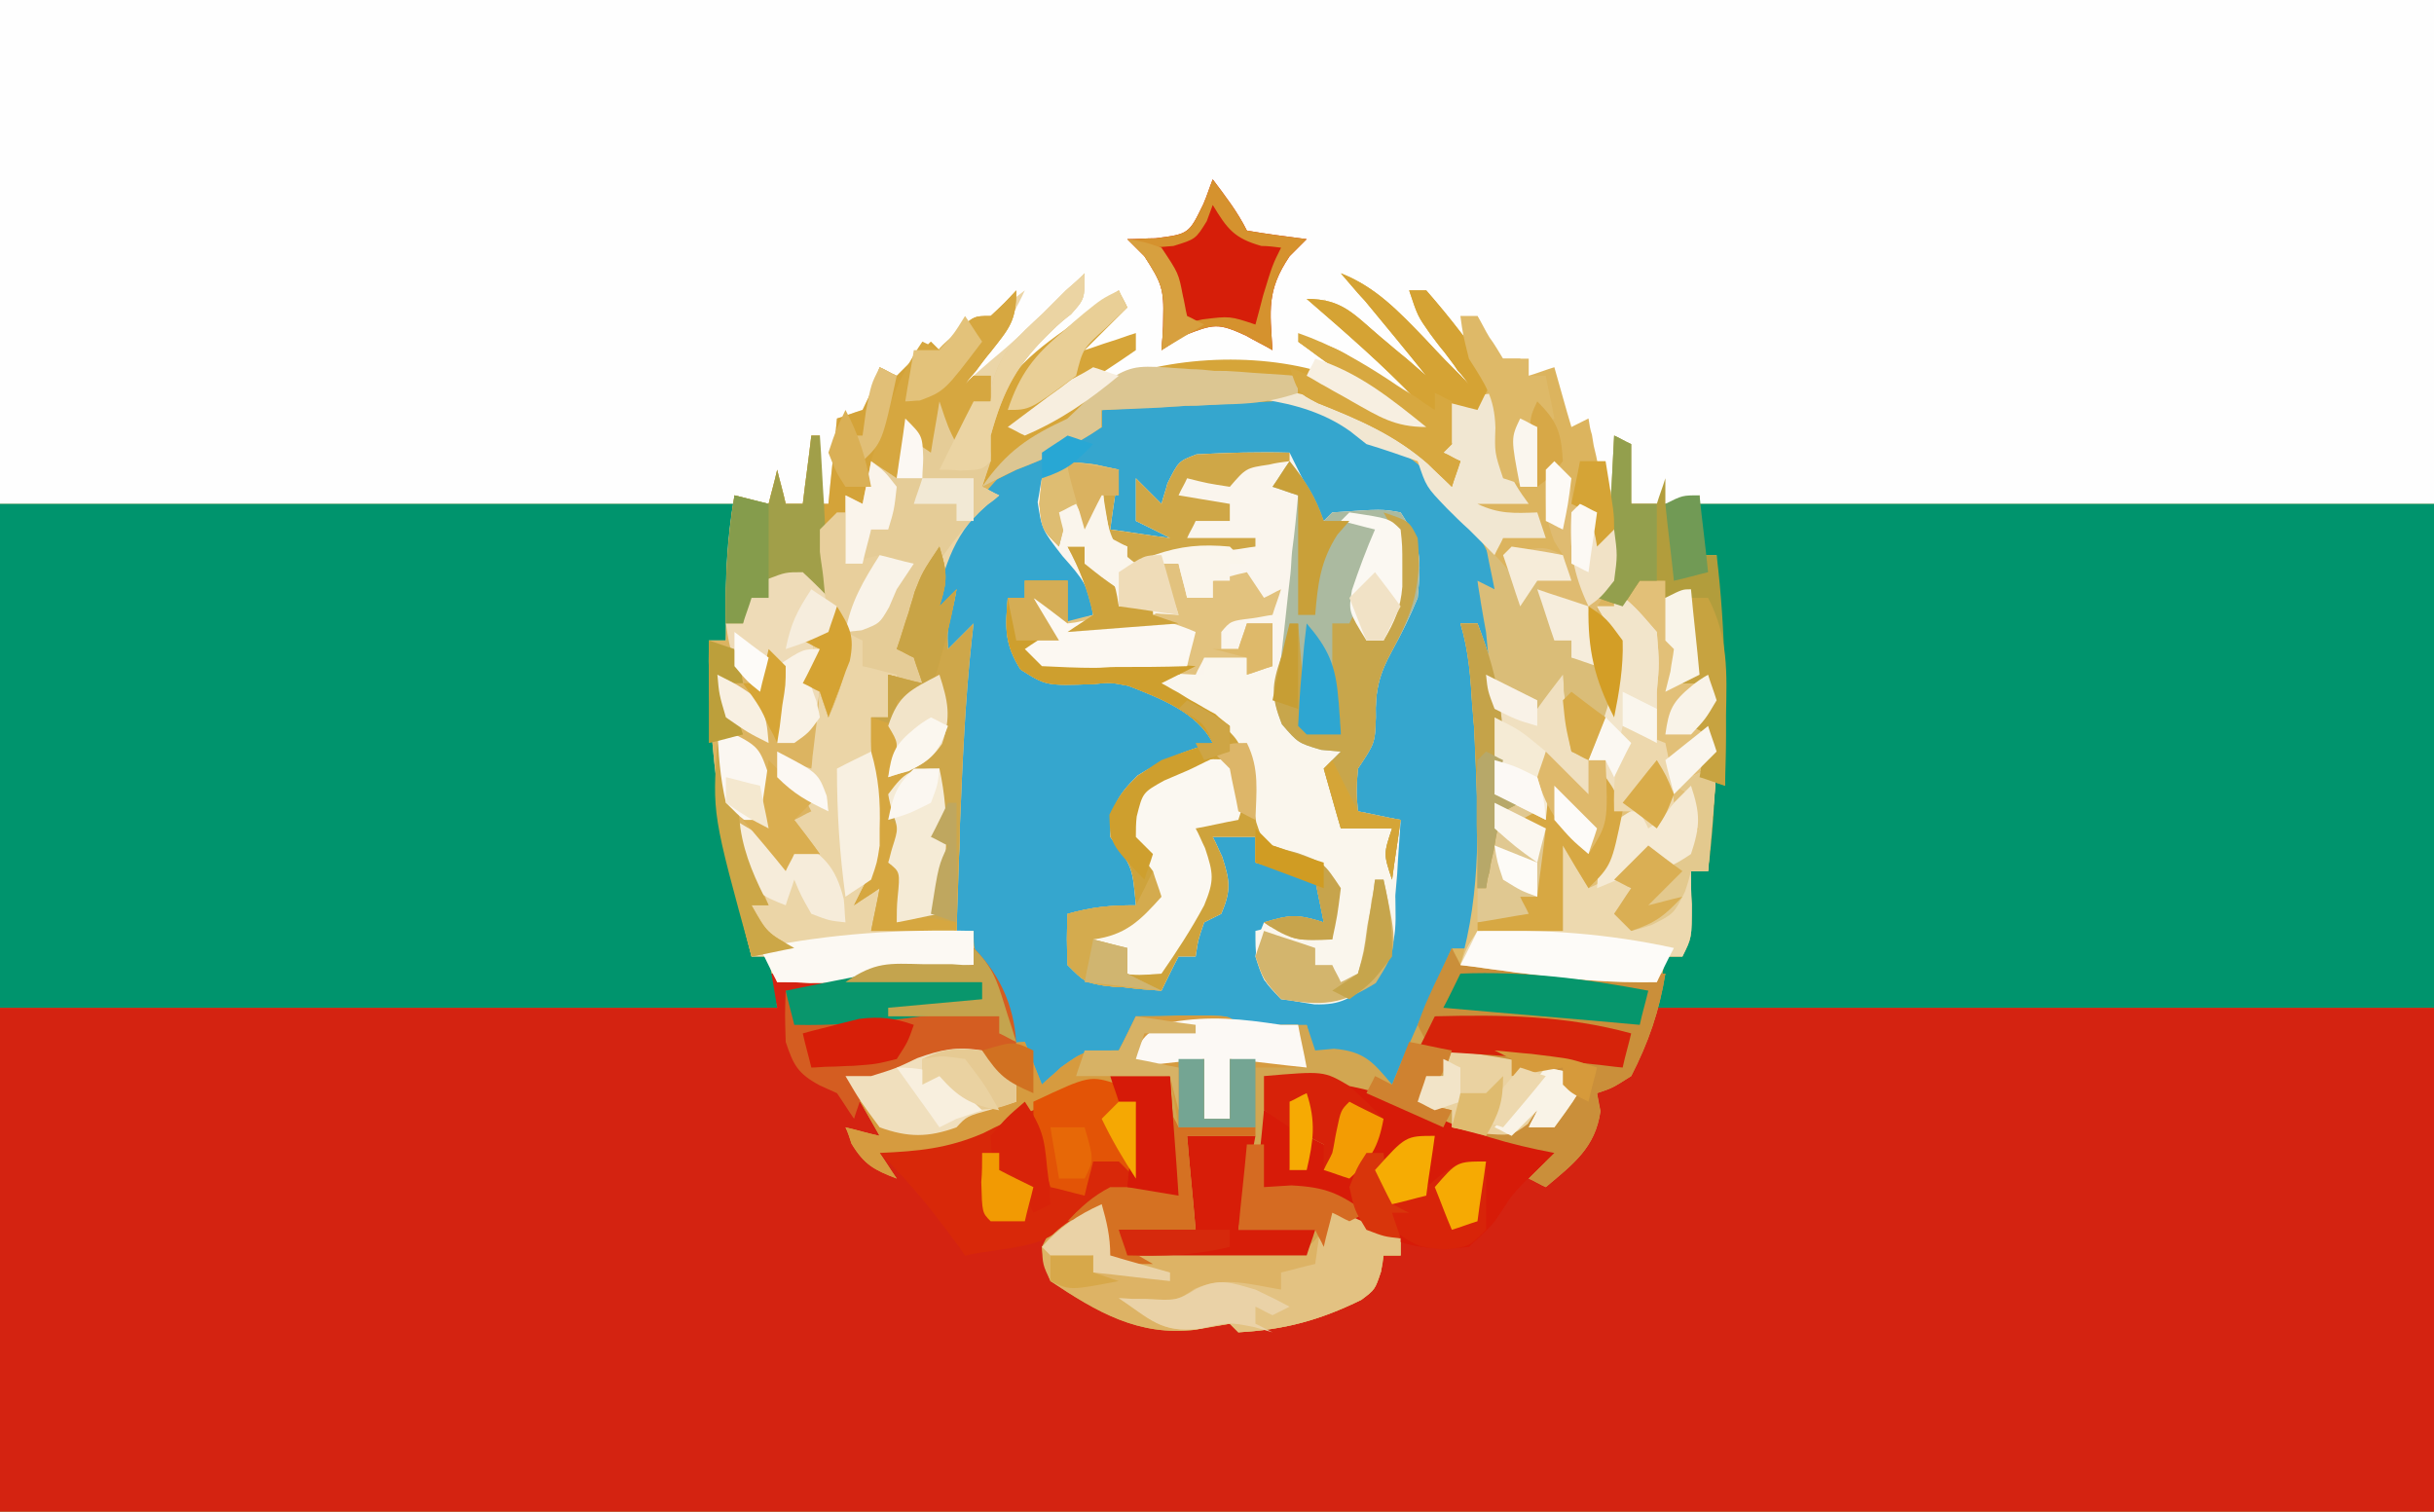 <svg height="177" width="285" xmlns="http://www.w3.org/2000/svg"><rect width="100%" height="100%" fill="#333333" stroke="none"/><path d="m0 0h285v177c-94 0-188.1 0-285 0 0-58.4 0-116.8 0-177z" fill="#dcb45e"/><path d="m0 0h285v59c-31 0-62 0-94 0-.3-2.3-.7-4.6-1-7v7c-.7-.3-1.3-.7-2-1-.6-2.1-.6-2.1-1.1-4.6-.3-1.2-.3-1.2-.5-2.5-.2-.6-.3-1.2-.4-1.9-1 .5-1 .5-2 1-.7-2.3-1.3-4.6-2-7-1 .3-2 .7-3 1-.3-.7-.7-1.3-1-2-1 0-2 0-3 0-1-2.5-1-2.5-2-5-.7 1-1.3 2-2 3-2-2-2-2-4-4 1 2 2.1 3.4 3.6 5.1 1.2 1.4 1.2 1.4 2.4 2.9-.3.7-.7 1.3-1 2-4.3-4.3-8.6-8.6-13-13 2.4 3 4.8 5.9 7.3 8.8.7.9.7.9 1.5 1.8.6.7.6.7 1.2 1.4-3.5-1.6-6.3-3.7-9.2-6.1-.9-.7-1.8-1.5-2.8-2.2-1-.9-1-.9-2-1.7 4.1 4.3 8.5 8.1 13 12-1 .5-1 .5-2 1-4-2.6-7.9-5.3-12-8 3.1 2.5 6.2 4.9 9.3 7.3 1.1.7 1.1.7 2.1 1.5.5.4 1.1.8 1.6 1.2-3.6 0-4.4-.9-7.4-3-8.3-4.6-18.4-4.6-27.6-3-3.7 1.3-6.8 3.2-9.9 5.6-.7.4-1.4.9-2.1 1.4-.7-.3-1.3-.7-2-1 4.3-3 8.6-5.9 13-9-2 .7-4 1.3-6 2l5-7c-2.4 1.2-4.1 2.8-6.1 4.6-.7.6-1.5 1.2-2.2 1.9-.6.5-1.1 1-1.7 1.5-.7-.3-1.3-.7-2-1 3-3 5.9-5.9 9-9-2.9 2.3-5.6 4.6-8.2 7.3-2.8 2.7-2.8 2.7-4.8 2.7v2c-.7-.3-1.3-.7-2-1l7-9c-1.3 1-2.6 2-4 3-1 0-2 0-3 0-1.7 1.4-1.7 1.4-3 3-.3-.3-.7-.7-1-1-1 2-2 4-3 6-1-2-1-2-2-4-.7 2.6-1.3 5.3-2 8-.7-.7-1.3-1.3-2-2-1 5-1 5-2 10-.7 0-1.3 0-2 0 0-1.3 0-2.6 0-4-.3 1.3-.7 2.6-1 4-.7 0-1.3 0-2 0-.3-1-.7-2-1-3-.3 1-.7 2-1 3-29.7 0-59.4 0-90 0 0-19.5 0-38.9 0-59z" fill="#fefefe"/><path d="m0 0c3.3 3.3 5 7.4 5 12-.8 0-1.6.1-2.4.1-1.5.2-1.5.2-3 .3-1 0-2.1.1-3.1.2-.8.1-1.6.3-2.5.4-.3.7-.7 1.3-1 2-1.3 0-2.6 0-4 0-.3.7-.7 1.3-1 2-.3 0-.7 0-1 0l2 5c-1.5.5-1.5.5-3 1 1 .7 2 1.3 3 2-.5-1-.5-1-1-2h1.7c7-.3 12.3-2.5 18.5-5.6 3.7-1.9 6.4-2.5 10.5-2.5 2.1.1 2.1.1 4.3.1.3 4.6.7 9.2 1 14-1.2 0-2.5-.1-3.7-.1-3.3 0-5.6 0-8.3 2.1-2.1 2.9-3 4.3-3 8 7.9 4.3 13.2 5.5 22 4v2c2.1-.6 4.2-1.2 6.3-1.9 1.2-.3 2.4-.7 3.6-1 3.2-1 3.2-1 6.1-3.1.3-1 .7-2 1-3h2c0-.7 0-1.3 0-2-.6-.1-1.2-.2-1.8-.3-2.5-.8-3.5-1.8-5.2-3.7-2.3-1.1-3.6-1.1-6.1-1.1-1.9.1-1.9.1-3.9.1.3-3.3.7-6.6 1-10l4 2c-.3 1.7-.7 3.3-1 5h2c0-1.3 0-2.6 0-4l4 2c-.3.7-.7 1.3-1 2 2.5-1 3.7-1.5 5-3.9.2-2.3.2-2.3-1.9-4.3-.7-.6-1.4-1.2-2.1-1.8 3.8.6 6.8 1.7 10.3 3.4 4.9 2.3 9.4 3.6 14.7 4.6-.3 1-.7 2-1 3 2.6-2.2 2.6-2.2 5-5 0-.9 0-1.7 0-2.6 0-.8 0-1.6 0-2.4 1.1-.7 1.1-.7 2.3-1.4 3.6-1.8 3.6-1.8 5.7-8.6h91v59c-94 0-188.1 0-285 0 0-19.5 0-38.9 0-59h91c-.5-2-.5-2-1-4h1.9c1.2 0 1.2 0 2.4.1h2.4c2.5 0 2.5 0 5.3-1.1 2.1-.1 4.1-.1 6.2-.1 1.6.1 1.6.1 3.3.1h2.5c0-.7 0-1.3 0-2z" fill="#d42311" transform="translate(114 111)"/><path d="m0 0h86c-.3 5.3-.7 10.6-1 16-.7 0-1.3 0-2 0 .5 4.3.9 8.6 1.4 12.9.1 1.2.2 2.4.4 3.6.7 6.9 1.7 13.7 3.2 20.5h2l1 6c-30 0-60.1 0-91 0 0-19.5 0-38.9 0-59z" fill="#00946d" transform="translate(0 59)"/><path d="m0 0h86v59c-30 0-60.1 0-91 0l1-6h2c0-1.3 0-2.6-.1-3.9 0-3.8 0-3.8 1.1-6.1h2c1-8.1 1.1-16 1.1-24.1 0-1.3 0-2.5-.1-3.8 0-3 0-6.1 0-9.1-.7 0-1.3 0-2 0 0-2 0-4 0-6z" fill="#00946d" transform="translate(199 59)"/><path d="m0 0c1.4 0 1.4 0 2.8-.1 5.5 0 9.2.4 13.9 3.4.6.3 1.3.6 1.9.9 7.6 4.2 12.2 9.9 15.1 18.1-.5 1.4-.5 1.4-1 3 .2.6.3 1.3.5 2 .5 2 .5 2-.5 5-1-3-1-3-2-6-.7 0-1.3 0-2 0 .3.5.6 1 1 1.6 2.1 4.8 1.6 10.4 1.7 15.7.1 1.2.1 2.4.2 3.6.2 6.1.3 11.3-1.9 17.1-.7 0-1.3 0-2 0-.1.6-.2 1.3-.3 2-.8 3.2-2.1 5.4-3.8 8.2-1.2 2.2-1.6 4.3-1.9 6.8-3.9-1.8-3.9-1.8-5-4-1.7 0-3.3 0-5 0-.3-1.4-.7-2.7-1-4-1.2.1-2.5.3-3.8.5-3.1.4-5.2.3-8.2-.5-2.7-.1-5.3-.1-8 0-.2.6-.5 1.2-.7 1.9-1.3 2.1-1.3 2.1-3.6 2.6-1.4.2-1.4.2-2.7.5-2.8 1.4-2.8 1.4-5 3-.4-1.2-.4-1.2-.7-2.4-1.5-4.2-3.4-8.2-5.3-12.3-1-2.3-1-2.3-1-4.3-.7 0-1.3 0-2 0 0-11 0-22 0-33-1 .9-2 1.9-3 3 .6-2.7 1.3-5.3 2-8-1 1.3-2 2.6-3 4 1.4-9.2 4.9-16 12-22 2.9-1.5 5.8-2.4 9-3 0-.7 0-1.4 0-2 4.4-1.5 8.7-1.3 13.3-1.3z" fill="#35a6ce" transform="translate(142.312 46.75)"/><path d="m0 0c1.3 2.6 2.6 5.3 4 8l1-1c5.8-.4 5.8-.4 8 0 2.5 3.8 2.4 5.5 2 10-.9 2.2-1.9 4.2-3 6.2-1.5 2.7-2 4.7-1.9 7.8-.1 3-.1 3-2.1 6-.2 2.6-.2 2.6 0 5 1.7.3 3.3.7 5 1-.1 2.1-.3 4.2-.4 6.3-.1 1.1-.2 2.3-.3 3.5-.4 3.8-.7 6.3-2.9 9.5-3.7 2.6-5.9 2.3-10.4 1.7-2.1-2.2-2.1-2.2-3-5 .3-2.3.3-2.3 1-4 3-.9 3.9-1 7 0-.3-1.6-.7-3.3-1-5-2.3-.7-4.6-1.3-7-2 0-1 0-2 0-3-1.7 0-3.3 0-5 0 .4.7.7 1.5 1.1 2.3.9 2.8 1.1 3.9-.1 6.7-1 .5-1 .5-2 1-.7 2-.7 2-1 4-.7 0-1.3 0-2 0-.7 1.3-1.3 2.6-2 4-1.5-.1-2.9-.2-4.4-.4-.8 0-1.6-.1-2.4-.2-2.2-.4-2.2-.4-4.2-2.4-.1-3.1-.1-3.1 0-6 2.9-.8 4.9-1 8-1-.4-4.5-.4-4.5-3-8 .1-3.5.7-4.7 3.2-7.2 2.9-1.8 5.5-2.9 8.8-3.8-1.8-3.6-6.3-5.3-9.9-6.7-2.1-.4-2.1-.4-4-.2-5.6.2-5.6.2-8.6-1.7-1.9-3-1.8-4.9-1.5-8.4h2c0-.7 0-1.3 0-2h5v5c1-.3 2-.7 3-1-.4-3.3-1.3-4.3-3.6-6.9-2.4-3.1-2.4-3.1-2.9-6.3.2-1 .3-1.9.5-2.8 3-2 3-2 6.2-1.6.9.2 1.8.4 2.8.6-.3 2.3-.7 4.6-1 7 2.3.3 4.6.7 7 1-1.3-.7-2.6-1.3-4-2 0-1.6 0-3.3 0-5l3 3c.2-.8.5-1.6.7-2.4 1.3-2.6 1.3-2.6 3.4-3.4 3.7-.2 7.3-.3 10.9-.2z" fill="#faf5ed" transform="translate(151 53)"/><path d="m0 0c0 3 0 3-1.6 4.8-.8.6-1.5 1.2-2.2 1.9-4.1 3.9-5.7 6.9-7.2 12.3v3c-.5 1.5-.5 1.5-1 3 .7.3 1.3.7 2 1-.8.6-1.5 1.2-2.3 1.9-3.7 3.6-4.5 8.2-5.7 13.1 1-1.3 2-2.6 3-4-.2 1.2-.2 1.2-.5 2.4-.6 2.5-.6 2.5-.5 4.6l3-3c-.1.6-.1 1.1-.2 1.7-.8 7.3-1.1 14.6-1.4 21.9 0 1.2 0 2.4-.1 3.6-.1 3-.2 5.9-.3 8.8h2v4c-.8.1-1.7.1-2.5.2-1.1.1-2.2.2-3.3.2-1.1.1-2.2.2-3.3.3-3 .2-3 .2-5.9 1.3-1.4.1-2.8.1-4.2.1-1.2-.1-2.5-.1-3.8-.1-.3-1-.7-2-1-3-.7 0-1.3 0-2 0-3.3-12.6-5.2-23.9-5-37h2c0-.6 0-1.3 0-1.9-.1-5.2.1-10 1-15.1 1.3.3 2.6.7 4 1 .3-1.3.7-2.6 1-4 .3 1.3.7 2.6 1 4h2c.3-2.6.7-5.3 1-8h1c-.3 2.6-.7 5.3-1 8h2c.3-3.3.7-6.6 1-10 1-.3 2-.7 3-1 1.2-2.5 1.2-2.5 2-5 .7.3 1.3.7 2 1 1.3-1.3 2.6-2.6 4-4l1 1c.6-.7 1.2-1.3 1.9-2 2.1-2 2.1-2 4.1-2 1.4-1 2.7-2 4-3-1.8 4-4.4 7.5-7 11l1-1c1.2-1.1 2.5-2.2 3.7-3.2 3.3-2.9 6.3-5.7 9.3-8.8z" fill="#ebd5a7" transform="translate(127 32)"/><path d="m0 0 1 2h2.2c1.5 0 1.5 0 3-.1h2.9c2.8.1 5.2.5 7.9 1.1 1.4.1 2.9.1 4.3.1 1.2-.1 2.4-.1 3.7-.1-.7 4.4-2 8.1-4 12-2.2 1.4-2.2 1.4-4 2 .2 1.1.2 1.1.4 2.1-.6 4.3-3.2 6.2-6.4 8.9-.7-.3-1.3-.7-2-1l2-2c-1.2-.4-2.5-.8-3.7-1.2-5.1-1.7-9.9-3.7-14.8-5.8-2.4-1.1-2.4-1.1-4.5-1 1.3 1 2.6 2 4 3-.6 3.3-1.5 4.8-4 7-1-.3-2-.7-3-1 0-1 0-2 0-3-.7-.3-1.3-.7-2-1v4c-.7 0-1.3 0-2 0 .1-.8.1-1.6.2-2.4-.1-.8-.1-1.7-.2-2.6-1-.7-2-1.3-3-2v9c1.1-.1 2.1-.1 3.2-.2 4 .2 5.7.8 8.8 3.2v2c1.3.3 2.6.7 4 1v2c-.7 0-1.3 0-2 0-.1.9-.1.9-.3 1.9-.7 2.1-.7 2.1-2.3 3.3-4.9 2.4-9 3.5-14.4 3.8-.3-.3-.7-.7-1-1-1.3.2-2.7.4-4 .7-6.7.8-11.6-2.1-17-5.7-.8-2-.8-2-1-4 .3-.7.7-1.3 1-2h2c.3-1 .7-2 1-3 3.4-2.5 6.9-2.2 11-2 0-4.3 0-8.6 0-13-8.3 1-14.5 3-21.9 6.7-4.2 1.8-7.6 2.1-12.1 2.3.7 1 1.3 2 2 3-2.6-1-3.8-1.6-5.3-4.1-.2-.6-.4-1.3-.7-1.9 1.3.3 2.6.7 4 1-1.3-2.3-2.6-4.6-4-7h3c2.9-.9 2.9-.9 5.1-2 4.2-1.4 8.5-1.7 12.9-2 .7 1.7 1.3 3.3 2 5 .7-.7 1.5-1.3 2.2-2 2.8-2 2.8-2 6.8-2 .7-1.3 1.3-2.6 2-4 1.8 0 3.6 0 5.4-.1h3.1c2.5.1 2.5.1 3.5 1.1 2.7.1 5.3 0 8 0l1 3 2.2-.2c3.6.3 4.6 1.6 6.8 4.2.4-1 .8-1.9 1.2-2.9 1.9-4.4 3.9-8.8 5.8-13.1z" fill="#d2a651" transform="translate(170 111)"/><path d="m0 0c1 .3 2 .7 3 1v2c1-.3 2-.7 3-1 .3 3.3.7 6.6 1 10h2c-.2.8-.4 1.6-.6 2.4-.2 1.3-.2 1.3-.4 2.6l1 1c-.3 1.7-.6 3.3-1 5h1c-.3 4-.7 7.9-1 12-.7 0-1.3 0-2 0 0 1.3 0 2.6.1 3.9 0 3.9 0 3.9-1.1 6.1-.7 0-1.3 0-2 0-.3 1-.7 2-1 3-5.2.1-10.2-.3-15.4-1-.8-.1-1.5-.2-2.3-.3-1.7-.2-3.5-.5-5.3-.7.1-.5.3-1.1.4-1.6 2.2-8.8 1.6-17.3 1.2-26.3-.1-.7-.1-1.5-.2-2.2-.2-3.4-.4-6.6-1.4-9.9h2c.4 1.1.8 2.2 1.2 3.4 1.2 2.6 1.5 3.4 4 5 .6.2 1.2.4 1.8.6 1-1.3 2-2.6 3-4 .3 1.7.7 3.3 1 5h1v5c2.7-2.7 3.9-7 4.3-10.7-.3-2.5-1-4.2-2.3-6.3h2c.3-.7.7-1.3 1-2z" fill="#e2c078" transform="translate(192 67)"/><path d="m0 0h5v5c-1.3-1-2.6-2-4-3 1 1.7 2 3.3 3 5-1 .3-2 .7-3 1 4.1.9 8.1 1.3 12.3 1.6 1.3 0 2.5.1 3.8.2 1 .1 1.9.1 2.9.2-2 1-2 1-4 2 .5.3 1.1.6 1.6 1 .8.4 1.5.8 2.2 1.3l2.2 1.2c4 3 5.4 5.9 6.2 10.8.1.8.3 1.7.5 2.7.1.6.2 1.3.3 2 .9.3 1.9.5 2.9.8 3.1 1.2 3.1 1.2 5.1 4.2-.4 3.2-.4 3.2-1 6-3.7.2-4.8.2-8-2 3-.9 3.9-1 7 0-.3-1.6-.7-3.3-1-5-2.3-.7-4.6-1.3-7-2 0-1 0-2 0-3-1.6 0-3.3 0-5 0 .4.7.7 1.5 1.1 2.3.9 2.8 1.1 3.9-.1 6.7-1 .5-1 .5-2 1-.7 2-.7 2-1 4-.7 0-1.3 0-2 0-.7 1.3-1.3 2.6-2 4-1.5-.1-2.9-.2-4.4-.4-.8 0-1.6-.1-2.4-.2-2.2-.4-2.2-.4-4.2-2.4-.1-3.1-.1-3.1 0-6 2.9-.8 4.9-1 8-1-.4-4.5-.4-4.5-3-8 .1-3.5.7-4.7 3.2-7.2 2.9-1.8 5.5-2.9 8.8-3.8-1.8-3.6-6.3-5.3-9.9-6.7-2.1-.4-2.1-.4-4-.2-5.6.2-5.6.2-8.6-1.7-1.9-3-1.8-4.9-1.5-8.4h2c0-.7 0-1.3 0-2z" fill="#cea33c" transform="translate(120 68)"/><path d="m0 0c2.1 0 2.1 0 4.3.1.5 6.9.5 6.9 1 14-1.2-.1-2.5-.1-3.7-.2-3.3 0-5.5.2-8.3 2.2-.4.5-.8 1-1.3 1.5-2.2 1.9-4 2.2-6.9 2.7-.9.1-1.8.3-2.7.4-.7.1-1.4.2-2.1.4-.4-.6-.7-1.1-1.1-1.6-3.1-4.2-6.1-7.9-9.9-11.4h1.7c7-.4 12.3-2.6 18.5-5.7 3.7-1.8 6.4-2.5 10.5-2.4z" fill="#d82809" transform="translate(132.688 125.938)"/><path d="m0 0c3-.1 5.1 0 8 1 .8 1.8.8 1.8 1.4 4s.6 2.2 1.6 4c2.6 1.1 2.6 1.1 5 1 .3-2.3.7-4.6 1-7h1c.3 5.4.3 5.4 0 8-1.6 1.7-1.6 1.7-3 3 .2 2.7.2 2.7 1 5 2 .3 4 .7 6 1 .1 2.4.2 4.8.3 7.2.1.7.1 1.3.1 2 .1 3.9-.3 5.6-2.7 8.7-2.6 2-3.6 2.8-6.8 2.7-3.9-.6-3.9-.6-5.9-2.9-1-2.7-1-2.7-1-5.7 1.3-.3 2.6-.7 4-1v2h5c.2-4.8.2-4.8-2-9-1-.1-1.9-.3-2.9-.4-3.1-1.6-3.1-1.6-4-4.3-.4-2.1-.9-4.3-1.3-6.4-.6-3.1-.6-3.1-3.2-5.5-.8-.4-1.7-.9-2.6-1.4-1.7-1-3.3-2-5-3 0-.3 0-.7 0-1h6c0-.7 0-1.3 0-2z" fill="#faf6ed" transform="translate(141 77)"/><path d="m0 0c1.8 0 3.6 0 5.4-.1h3.1c2.5.1 2.5.1 3.5 1.1h7l1 5c-2 0-4 0-6 0v7c-3 0-5.9 0-9 0-.5-3-.5-3-1-6-8.2.9-14.6 3-21.9 6.7-4.2 1.8-7.6 2.1-12.1 2.3.7 1 1.3 2 2 3-2.6-1-3.8-1.6-5.3-4.1-.2-.6-.4-1.3-.7-1.9 1.3.3 2.6.7 4 1-2-3.5-2-3.5-4-7h3c2.9-.9 2.9-.9 5.1-2 4.2-1.4 8.5-1.7 12.9-2 .7 1.7 1.3 3.3 2 5 .7-.7 1.5-1.3 2.2-2 2.8-2 2.8-2 6.8-2 .7-1.3 1.3-2.6 2-4z" fill="#d69b3f" transform="translate(133 119)"/><path d="m0 0c0 3.6-.8 4.4-3 7.2-.6.7-1.1 1.4-1.7 2.2-.4.5-.9 1-1.3 1.6l1-1h2v3c-1 .5-1 .5-2 1-1.1 2-1.1 2-2 4-1-2-1-2-2-5-.3 2-.7 4-1 6-1-.7-2-1.3-3-2-.3 1.7-.7 3.3-1 5-.7-.3-1.3-.7-2-1-.3 2-.7 4-1 6-.7-.3-1.3-.7-2-1-.3 2-.7 4-1 6 1.3-.3 2.6-.7 4-1-.5.8-.9 1.7-1.4 2.5-1.3 2.9-1.9 4.5-2.2 7.6-.3 3.4-1 5.8-2.4 8.9-.5-1.5-.5-1.5-1-3-.7-.3-1.3-.7-2-1 .7-1.3 1.3-2.6 2-4-.7-.3-1.3-.7-2-1l3-3c-1-.3-2-.7-3-1 0-1.3 0-2.6 0-4-.6.5-1.2 1-1.9 1.5-2.1 1.5-2.1 1.5-4.1 1.5-.3 1-.7 2-1 3-.7 0-1.3 0-2 0-.1-5.2.2-9.9 1-15 1.3.3 2.6.7 4 1 .3-1.3.7-2.6 1-4 .3 1.3.7 2.6 1 4h2c.3-2.6.7-5.3 1-8h1c-.3 2.6-.7 5.3-1 8h2c.3-3.3.7-6.6 1-10 1-.3 2-.7 3-1 1.2-2.5 1.2-2.5 2-5 .7.3 1.3.7 2 1l4-4c.3.3.7.7 1 1 .6-.7 1.2-1.3 1.9-2 2.1-2 2.1-2 4.1-2 1.6-1.5 1.6-1.5 3-3z" fill="#d4a339" transform="translate(119 34)"/><path d="m0 0c1.9 2.4 3 4.1 4 7l1-1c5.8-.4 5.8-.4 8 0 2.5 3.8 2.4 5.5 2 10-.9 2.2-1.9 4.2-3 6.2-1.5 2.7-2 4.7-1.9 7.8-.1 3-.1 3-2.1 6-.2 2.6-.2 2.6 0 5 1.7.3 3.3.7 5 1-.3 2.3-.7 4.6-1 7-1-3-1-3 0-6-2 0-4 0-6 0-1-3.5-1-3.5-2-7l2-2c-1.1-.1-1.1-.1-2.3-.2-2.7-.8-2.7-.8-4.6-3-1.3-3.4-.9-4.3-.1-7.8.4-3.3.7-6.5 1.1-9.8.1-.9.1-1.8.2-2.7.3-2.2.5-4.3.7-6.5-1-.3-2-.7-3-1 .7-1 1.3-2 2-3z" fill="#abbaa0" transform="translate(151 54)"/><path d="m0 0c.3.7.7 1.3 1 2h2.2c1 0 2-.1 3-.1h2.9c2.8.1 5.2.5 7.9 1.1 1.4.1 2.9.1 4.3.1 1.2-.1 2.4-.1 3.7-.1-.7 4.4-2 8.1-4 12-2.2 1.4-2.2 1.4-4 2 .1.7.2 1.4.4 2.1-.6 4.3-3.2 6.2-6.4 8.9-.7-.3-1.3-.7-2-1l2-2c-.6-.2-1.3-.4-1.9-.6-.8-.3-1.6-.6-2.5-.8-.8-.3-1.6-.6-2.4-.8-2.2-.8-2.2-.8-4.2-1.8 0-.7 0-1.3 0-2-1.3-.3-2.6-.7-4-1l1-3h2c.3-1 .7-2 1-3 6.8-.1 13.3.1 20 1 .3-1 .7-2 1-3-7.7-.9-15.3-1.5-23-2-.3 1-.7 2-1 3-.3-.7-.7-1.3-1-2 .8-2.2.8-2.2 1.9-4.6.4-.8.8-1.7 1.2-2.5.3-.6.6-1.3.9-1.9z" fill="#ca8f3a" transform="translate(170 111)"/><path d="m0 0c4.1 1.6 6.8 4.5 9.8 7.6.5.5 1 1.1 1.5 1.6 1.2 1.3 2.5 2.5 3.7 3.8-.4-.5-.8-1.1-1.3-1.6-.5-.8-1.1-1.5-1.6-2.2-.6-.7-1.1-1.4-1.7-2.2-1.4-2-1.4-2-2.4-5h2c1.4 1.6 2.8 3.3 4.1 5 .7.9 1.5 1.9 2.2 2.8.6.7 1.1 1.5 1.7 2.2-.7 1.3-1.3 2.6-2 4-1.3-.3-2.6-.7-4-1 .2.8.4 1.6.6 2.4.1.9.3 1.7.4 2.6-.5.5-.5.5-1 1 .7.3 1.3.7 2 1-.5 1.5-.5 1.5-1 3-.4-.4-.8-.8-1.2-1.2-5.9-5.3-11.7-9-19.8-9.8v1c-9.9.5-9.9.5-20 1v2c-3.2 2.2-6.4 3.6-10 5-1.3.7-2.7 1.3-4 2 .2-.6.4-1.2.6-1.9.6-2.1.6-2.1-.6-4.1 1.9-6.1 4.6-8.8 9.7-12.4.6-.5 1.2-.9 1.8-1.4 1.5-1.1 3-2.1 4.5-3.2.3.7.7 1.3 1 2-1.7 1.7-3.3 3.3-5 5 1-.3 2-.7 3-1s2-.7 3-1v2c-2.3 1.6-4.6 3.1-7 4.6-1 .7-1 .7-2 1.3-1.7 1-3.3 2.1-5 3.1.8-.4 1.7-.8 2.5-1.3 1.1-.5 2.2-1.1 3.3-1.6 1.1-.6 2.2-1.1 3.3-1.7 7.7-3.7 18.8-4.3 27.1-1.7 3.9 1.7 7.1 3.9 10.8 6.3-4.6-3.3-9.2-6.6-14-10 3.9 0 5.5 1.4 8.7 3.5l3 2c.8.5 1.5 1 2.3 1.5-4.1-4.3-8.5-8.1-13-12 4.2 0 5.5 1.8 8.7 4.5 1.5 1.3 1.5 1.3 3 2.5.8.7 1.5 1.3 2.3 2-2.4-3-4.8-5.9-7.2-8.8-.8-.9-.8-.9-1.6-1.8-.4-.5-.8-.9-1.2-1.4z" fill="#d6a539" transform="translate(157 32)"/><path d="m0 0c1.4 1.3 2.7 2.6 4 4-1 3-1 3-3 4 .2.6.3 1.2.5 1.9.7 3 .4 5.6 0 8.7-.1.8-.2 1.7-.3 2.5-.1.6-.1 1.3-.2 1.9-1-.3-2-.7-3-1 .3.6.6 1.2.9 1.9.7 1.4 1.4 2.7 2.1 4.1-.7.3-1.3.7-2 1 1 1.3 2 2.6 3 4-1 0-2 0-3 0-.3.7-.7 1.3-1 2-1.7-1.6-3.3-3.3-5-5 1.2 4.6 1.2 4.6 3 9-.7 0-1.3 0-2 0 1.8 3.2 1.8 3.2 5 5-2.5.5-2.5.5-5 1-3.3-12.6-5.2-23.9-5-37h2c0-.7 0-1.3 0-2h2c.1-.6.2-1.2.2-1.9.8-2.1.8-2.1 2.7-3.3 2.1-.8 2.1-.8 4.1-.8z" fill="#dcb461" transform="translate(94 67)"/><path d="m0 0c.6 2.1 1 3.8 1 6 1.2-.2 2.4-.3 3.6-.5 5.5-.6 10.9-.5 16.5-.3 3 .1 3 .1 4.9-2.2.3-1 .7-2 1-3 2.6 1.3 5.3 2.6 8 4v2c-.7 0-1.3 0-2 0-.1.9-.1.9-.3 1.9-.7 2.1-.7 2.1-2.3 3.3-4.9 2.4-9 3.5-14.4 3.8-.3-.3-.7-.7-1-1-1.3.2-2.7.4-4 .7-6.7.8-11.6-2.1-17-5.7-.9-1.9-.9-1.9-1-4 1.9-2.5 4.2-3.7 7-5z" fill="#ddb365" transform="translate(129 141)"/><path d="m0 0c.9 3 1 3.9 0 7l2-2c-.2.8-.3 1.6-.5 2.4-.6 2.5-.6 2.5-.5 4.6l3-3c-.1.6-.1 1.1-.2 1.7-.8 7.3-1.1 14.6-1.4 21.9 0 1.2 0 2.4-.1 3.6-.1 3-.2 5.9-.3 8.8-3.3 0-6.6 0-10 0 .3-1.6.7-3.3 1-5-1 .7-2 1.3-3 2l.9-1.8c1.2-2.3 1.2-2.3 2.1-5.2-.7-.3-1.3-.7-2-1l1-1c.1-2.2.1-4.4.1-6.6 0-1.2-.1-2.4-.1-3.6 0-.9 0-1.8 0-2.8h2c0-1.6 0-3.3 0-5 1.3.3 2.6.7 4 1-.3-1-.7-2-1-3-.7-.3-1.3-.7-2-1 .5-1.4.9-2.9 1.4-4.3.2-.8.5-1.6.7-2.4.9-2.3.9-2.3 2.9-5.3z" fill="#cea74a" transform="translate(110 64)"/><path d="m0 0c0 3 0 3-1.6 4.8-.8.6-1.5 1.2-2.2 1.9-4.1 3.9-5.7 6.9-7.2 12.3v3c-.3 1-.7 2-1 3 .7.3 1.3.7 2 1-.4.4-.9.8-1.4 1.1-5.3 4.9-8 10.2-10.6 16.9 1 .3 2 .7 3 1v3c-1.5.5-1.5.5-3 1 0-.7 0-1.3 0-2-1.3-.3-2.6-.7-4-1 0-1 0-2 0-3-.7-.3-1.3-.7-2-1l2-8c-.7 0-1.3 0-2 0 0-2.6 0-5.3 0-8 .7.3 1.3.7 2 1 .3-1.6.7-3.3 1-5 .7.3 1.3.7 2 1 .7-2 1.3-4 2-6l2 2c.7-1.6 1.3-3.3 2-5 .7.3 1.3.7 2 1v4c.7-1.3 1.3-2.6 2-4h2c.1-1.1.1-1.1.2-2.2 1.1-3.8 3-5.4 5.9-8.1l2.7-2.7c.8-.7 1.5-1.3 2.2-2z" fill="#e5cc97" transform="translate(127 32)"/><path d="m0 0c3.8.6 6.8 1.7 10.3 3.4 4.9 2.3 9.4 3.6 14.7 4.6-1.2 1.2-2.4 2.3-3.6 3.5-1.4 1.5-1.4 1.5-2.5 3.2s-1.1 1.7-3.9 4.3c-5 .6-8.8-.2-13-3-.7-.7-1.3-1.3-2-2-2.3-1.1-3.6-1.1-6.1-1.1-1.9.1-1.9.1-3.9.1.3-3.3.7-6.6 1-10 1.3.7 2.6 1.3 4 2-.3 1.7-.7 3.3-1 5h2c0-1.3 0-2.6 0-4 1.3.7 2.6 1.3 4 2-.3.7-.7 1.3-1 2 2.5-1 3.7-1.5 5-3.9.2-2.3.2-2.3-1.9-4.3-.7-.6-1.4-1.2-2.1-1.8z" fill="#d71b08" transform="translate(157 127)"/><path d="m0 0c3.3 3.3 5 7.4 5 12-.8 0-1.6.1-2.4.1-1 .1-2 .2-3 .3-1 0-2.1.1-3.1.2-.8.1-1.6.3-2.5.4-.3.7-.7 1.3-1 2-1.3 0-2.6 0-4 0-.3.7-.7 1.3-1 2-.3 0-.7 0-1 0-.3 1-.7 2-1 3-.7-1-1.3-2-2-3-.7-.3-1.3-.6-2-.9-2.6-1.4-3.1-2.4-4-5.1-.1-3.2-.1-3.2 0-6h7c0-.7 0-1.3 0-2 3.3-1.1 5.7-1.1 9.2-1.1 1.6.1 1.6.1 3.3.1h2.5c0-.7 0-1.3 0-2z" fill="#d45d21" transform="translate(114 111)"/><path d="m0 0c-.3 4-.7 7.9-1 12-.7 0-1.3 0-2 0 0 1.3 0 2.6.1 3.9 0 3.9 0 3.9-1.1 6.1-.7 0-1.3 0-2 0-.3 1-.7 2-1 3-5.2.1-10.2-.3-15.4-1-.8-.1-1.5-.2-2.3-.3-1.7-.2-3.5-.5-5.3-.7.7-2 .7-2 2-4 3-.8 5.9-.8 9-1 0-3.3 0-6.6 0-10 1.3 1 2.6 2 4 3v3c4.3-2 4.3-2 8-5 .3.7.7 1.3 1 2l4-4c-.7-.3-1.3-.7-2-1 .3-1 .7-2 1-3-.7-.3-1.3-.7-2-1 3.9-2 3.9-2 5-2z" fill="#edd9af" transform="translate(201 90)"/><path d="m0 0c2.5 2.1 2.5 2.1 5 5 .3 3.7.3 3.7 0 7v2 4c-1 0-2 0-3 0-.2.6-.4 1.2-.6 1.8-.2.8-.5 1.6-.8 2.5-.2.7-.5 1.5-.7 2.3-.9 2.3-1.8 4.3-2.9 6.4-.7-.6-1.4-1.2-2.1-1.8-2.9-2.2-5.7-3.7-8.9-5.2 0-.7 0-1.4 0-2 0-.9.1-1.8.1-2.7 0-1.4 0-1.4 0-2.7-.1-2.4-.4-4.3-1.1-6.6l6 3c1-1.3 2-2.6 3-4 .3 1.7.7 3.3 1 5h1v5c2.7-2.7 3.9-7 4.3-10.7-.3-2.5-1-4.2-2.3-6.3h2c0-.7 0-1.3 0-2z" fill="#f0e0c0" transform="translate(189 69)"/><path d="m0 0h2v2c1 .3 2 .7 3 1 .7 2.1.7 2.1 1 4h3c.3-.7.7-1.3 1-2v3c.7-.3 1.3-.7 2-1-.3-1.6-.7-3.3-1-5h2c.3 1.3.7 2.6 1 4h3c0-.7 0-1.3 0-2 1.3-.3 2.6-.7 4-1l2 3c.7-.3 1.3-.7 2-1-.3 1-.7 2-1 3-.8.1-1.6.3-2.4.4-2.5.3-2.5.3-3.6 1.6v2h2c.3-1 .7-2 1-3h3v5c-1 .3-2 .7-3 1 0-.7 0-1.3 0-2-1.6 0-3.3 0-5 0-.3.7-.7 1.3-1 2-2.2-.1-4.4-.3-6.6-.4-1.3-.1-2.5-.2-3.8-.3-3.2-.3-6.4-.7-9.6-1.3l3-3c-.7-1.3-1.3-2.6-2-4 1 .3 2 .7 3 1v2c1.3-.3 2.6-.7 4-1-.6-2.9-1.6-5.4-3-8z" fill="#e2c27e" transform="translate(125 64)"/><path d="m0 0h2c2.5 6.3 4 13.4 2 20l5 2c.7-1 1.3-2 2-3 .4 1.2.4 1.2.9 2.4.9 2.7.9 2.7 3.1 4.6.7-2.6 1.3-5.3 2-8 1.1 1.6 1.1 1.6 2 4-1.3 6.3-1.3 6.3-4 9-1-1.6-2-3.3-3-5v10c-3.3 0-6.6 0-10 0 0-.9 0-1.8 0-2.7.1-7.2 0-14.3-.4-21.5-.1-.7-.1-1.4-.2-2.2-.2-3.3-.4-6.4-1.4-9.6z" fill="#e0c891" transform="translate(171 73)"/><path d="m0 0c1.1 1.8 1.1 1.8 2 4-.3 1-.7 2-1 3-1.7.3-3.3.7-5 1 .4.7.7 1.5 1.1 2.3 1 3 1.1 3.8-.1 6.7-1.5 2.8-3.2 5.4-5 8-2.6.2-2.6.2-5 0 0-1 0-2 0-3-1.7 0-3.3 0-5 0 .3-.7.7-1.3 1-2 2.3-.7 4.6-1.4 7-2 .8-2.3.8-2.3 1-5-.5-.7-1-1.3-1.5-2-1.5-2-1.5-2-1.6-4.5 2.2-5.1 6.7-7.1 12.1-6.5z" fill="#fbf8f1" transform="translate(144 89)"/><path d="m0 0c.7.3 1.3.7 2 1v7h3c.3-1 .7-2 1-3v3c1.3-.3 2.6-.7 4-1v7h2c1.1 9 1.1 17.9 1 27-1-.3-2-.7-3-1 .3-1.6.7-3.3 1-5-.7-.3-1.3-.7-2-1 .7-1.6 1.3-3.3 2-5-1 0-2 0-3 0l1-1c-.1-1.5-.2-3-.4-4.6-.1-.8-.2-1.6-.3-2.5-.1-.6-.2-1.2-.3-1.9-.7 0-1.3 0-2 0 0-.7 0-1.3 0-2-1 0-2 0-3 0-.7 1-1.3 2-2 3-1-.3-2-.7-3-1 .3-.7.7-1.3 1-2 .2-2.9.4-5.7.6-8.6 0-.8 0-1.6.1-2.5.1-1.9.2-3.9.3-5.9z" fill="#b29d3c" transform="translate(189 51)"/><path d="m0 0c1.5 2 2.9 3.8 4 6 2.3.4 4.7.7 7 1-.7.7-1.3 1.3-2 2-2.7 4-2.3 6.3-2 11-1-.6-2.1-1.1-3.1-1.7-3.3-1.5-3.7-1.4-7.3 0-.9.6-1.7 1.1-2.6 1.7.1-1.2.2-2.4.2-3.7.1-3.5-.2-4.2-2.2-7.3-.7-.7-1.3-1.3-2-2 1.1 0 2.2-.1 3.3-.1 3.9-.5 3.9-.5 5.6-4 .4-.9.7-1.9 1.1-2.9z" fill="#d61e09" transform="translate(142 21)"/><path d="m0 0c1.7 1.6 2.9 2.9 4 5l2-2c2.7 2.7 2 4.3 2 8h2v2c.7-.3 1.3-.7 2-1 0-1.6 0-3.3 0-5 2.1 1.4 2.1 1.4 4 4 .4 5.3-.8 9.7-4 14-.7-.3-1.3-.7-2-1-.4-2.1-.4-2.1-.6-4.6-.1-1.2-.1-1.2-.3-2.5 0-.9 0-.9-.1-1.9-1 1.3-2 2.6-3 4-2.4-1.1-2.4-1.1-5-3-.7-2.8-.7-2.8-1-6-.2-1.1-.4-2.2-.6-3.4-.1-.8-.3-1.7-.4-2.6l2 1c-.3-1.6-.7-3.3-1-5z" fill="#dabd78" transform="translate(174 64)"/><path d="m0 0c12.7-.5 20.8 1.3 31 9 .7.7 1.3 1.3 2 2 .3-.7.7-1.3 1-2-1-.3-2-.7-3-1 .7-.3 1.3-.7 2-1-.5-2.5-.5-2.5-1-5 2-.4 4-.7 6-1l1 1c0 1.1-.1 2.1-.1 3.3.1 3.9.8 5.6 3.1 8.7-2 0-4 0-6 0 2.5 1.2 4.3 1.1 7 1l1 3c-1.6 0-3.3 0-5 0-.3.7-.7 1.3-1 2-1-1-2-2-3-3-.9-.8-1.7-1.6-2.6-2.5-2.4-2.5-2.4-2.5-3.4-5.5-2-.7-4-1.4-6-2-.6-.5-1.3-1-1.9-1.5-6-4.3-14-4.1-21.1-4.5 0-.3 0-.7 0-1z" fill="#f1e7d2" transform="translate(137 45)"/><path d="m0 0c4.1 1.6 6.8 4.5 9.8 7.6.5.5 1 1.1 1.5 1.6 1.2 1.3 2.5 2.5 3.7 3.8-.4-.5-.8-1.1-1.3-1.6-.5-.8-1.1-1.5-1.6-2.2-.6-.7-1.1-1.4-1.7-2.2-1.4-2-1.4-2-2.4-5h2c1.4 1.6 2.8 3.3 4.1 5 .7.9 1.5 1.9 2.2 2.8.6.7 1.1 1.5 1.7 2.2-.7 1.3-1.3 2.6-2 4-1.3-.3-2.6-.7-4-1 .2.8.4 1.6.6 2.4.1.9.3 1.7.4 2.6-.3.3-.7.7-1 1 .7.3 1.3.7 2 1-.3 1-.7 2-1 3-.9-.9-1.9-1.8-2.8-2.7-3.9-3.4-8.1-5.2-12.9-7.1-2.3-1.2-2.3-1.2-3.3-4.2 5.2 2 10 4.5 15 7-4.6-3.3-9.2-6.6-14-10 3.9 0 5.5 1.4 8.7 3.5 1 .6 2 1.3 3 2 1.1.7 1.1.7 2.3 1.5-4.1-4.3-8.5-8.1-13-12 4.2 0 5.5 1.8 8.7 4.5 1 .8 2 1.7 3 2.5.8.7 1.5 1.3 2.3 2-2.4-3-4.8-5.9-7.2-8.8-.6-.6-1.1-1.2-1.6-1.8-.4-.5-.8-.9-1.2-1.4z" fill="#d5a334" transform="translate(157 32)"/><path d="m0 0 9 4v2c-.7 0-1.3 0-2 0-.1.6-.2 1.2-.3 1.9-.7 2.1-.7 2.1-2.3 3.3-4.9 2.4-9 3.5-14.4 3.8-.3-.3-.7-.7-1-1-1.7.3-1.7.3-3.4.6-4.6.5-5.8-1.1-9.6-3.6 1.6.1 1.6.1 3.2.1 3.6.2 3.6.2 5.7-1.2 3.4-1.5 6.5-.5 10.1.1 0-.7 0-1.3 0-2 1.3-.3 2.6-.7 4-1 .3-2.3.7-4.6 1-7z" fill="#e3c282" transform="translate(155 141)"/><path d="m0 0c3 1 3 1 4 3 .5 5.4-.5 8.6-3 13.2-1.5 2.7-2 4.7-1.9 7.8-.1 3-.1 3-2.1 6-.2 2.6-.2 2.6 0 5 1.6.3 3.3.7 5 1-.3 2.3-.7 4.6-1 7-1-3-1-3 0-6-2 0-4 0-6 0-1-3.5-1-3.5-2-7l2-2c-1.1-.1-1.1-.1-2.3-.2-2.7-.8-2.7-.8-4.6-3-1.3-3.3-1.2-4.5-.1-7.8.7-1.3 1.3-2.6 2-4 .3 4 .7 7.9 1 12 1 .3 2 .7 3 1 0-1.3 0-2.5 0-3.8 0-3.1 0-6.1 0-9.2h2c.3-.7.7-1.3 1-2 .3 1.3.7 2.6 1 4h2c.8-2.9 1.1-5.6 1.1-8.6 0-.8 0-1.6 0-2.4 0-2.1 0-2.1-1.1-4z" fill="#c8a64b" transform="translate(162 60)"/><path d="m0 0v1c-.8.1-1.6.2-2.4.4-2.7.4-2.7.4-4.6 2.6-2.6-.4-2.6-.4-5-1-.3.7-.7 1.3-1 2l6 1v2c-1.3 0-2.6 0-4 0-.3.7-.7 1.3-1 2h8v1c-.9.1-1.8.3-2.8.4-1.2.2-2.4.4-3.6.5-1.2.2-2.3.4-3.6.6-2.9.3-2.9.3-5 1.5 0-1 0-2 0-3-.8-.3-1.6-.6-2.4-.9-2.6-1.1-2.6-1.1-4.6-3.1-.3 1.3-.7 2.6-1 4-2-2-2-2-2.3-5l.3-3c3-2 3-2 6.2-1.6.9.2 1.8.4 2.8.6-.3 2.3-.7 4.6-1 7 2.3.3 4.6.7 7 1-1.3-.7-2.6-1.3-4-2 0-1.6 0-3.3 0-5l3 3c.2-.8.5-1.6.7-2.4 1.3-2.6 1.3-2.6 3.4-3.4 3.7-.2 7.3-.3 10.9-.2z" fill="#cfa747" transform="translate(151 53)"/><path d="m0 0h1c.2 2.7.3 5.5.5 8.3 0 .7.1 1.5.1 2.3.1.8.1 1.5.2 2.3 0 1 0 1 .1 2.1.1 2 .1 4 .1 6-1-.3-2-.7-3-1 0-1.3 0-2.6 0-4-.6.5-1.2 1-1.9 1.5-2.1 1.5-2.1 1.5-4.1 1.5-.3 1-.7 2-1 3-.7 0-1.3 0-2 0-.1-5.2.2-9.9 1-15l4 1c.3-1.3.7-2.6 1-4 .3 1.3.7 2.6 1 4h2c.3-2.6.7-5.3 1-8z" fill="#a19f49" transform="translate(95 51)"/><path d="m0 0c2 2 2 2 2 5 1 .3 2 .7 3 1 2 2 2 2 2.3 4.9-.3 3.1-.3 3.1-2.3 6.1-.1 2.3-.1 4.7 0 7-1-.3-2-.7-3-1 0-.7 0-1.3 0-2-.7 0-1.3 0-2 0-.7-2.3-1.3-4.6-2-7-1 1.5-1 1.5-2 3-.7-2-1.3-4-2-6 4.7-1.1 4.7-1.1 7 0-.5-.8-.5-.8-1-1.6-1.2-3-1.2-5.2-1-8.4z" fill="#dfbb71" transform="translate(182 54)"/><path d="m0 0h5v5c-1.3-1-2.6-2-4-3 1 1.7 2 3.3 3 5-1 .3-2 .7-3 1 4.1.9 8.1 1.3 12.3 1.6 1.3 0 2.5.1 3.8.2 1 .1 1.9.1 2.9.2-2 1-2 1-4 2 .6.3 1.2.7 1.8 1 .7.4 1.4.9 2.2 1.3.7.4 1.5.9 2.3 1.3.5.5 1.1.9 1.7 1.4v3c-.7.3-1.4.6-2.2.9-.9.4-1.8.9-2.7 1.3-1.4.6-1.4.6-2.8 1.2-2.5 1.4-2.5 1.4-3.2 4.2-.1.8-.1 1.6-.1 2.4l2 2c-.3 1-.7 2-1 3-4-4.2-4-4.2-4.1-7.6 1.5-3.2 3.1-4.5 6.1-6.4 3.3-1.2 3.3-1.2 6-2-1.8-3.6-6.3-5.3-9.9-6.7-2.1-.4-2.1-.4-4-.2-5.6.2-5.6.2-8.6-1.7-1.9-3-1.8-4.9-1.5-8.4h2c0-.7 0-1.3 0-2z" fill="#ce9f2e" transform="translate(120 68)"/><path d="m0 0c1.4 1.3 2.7 2.6 4 4-1 3-1 3-3 4 .2.6.3 1.2.5 1.9.7 3 .6 5.2-.5 8.1-2 1-2 1-4 2 0-3.3 0-6.6 0-10-.7 1.3-1.3 2.6-2 4-2.9-2.4-3.5-4.3-4-8h2c.1-.6.2-1.2.2-1.9.8-2.1.8-2.1 2.7-3.3 2.1-.8 2.1-.8 4.1-.8z" fill="#eedbb7" transform="translate(94 67)"/><path d="m0 0h8c-.7 3.6-1.3 7.3-2 11h9c-.3 1-.7 2-1 3-6.9 0-13.9 0-21 0-.3-1-.7-2-1-3h9c-.3-3.6-.7-7.3-1-11z" fill="#d71d08" transform="translate(139 133)"/><path d="m0 0c.9 3 1 3.9 0 7l2-2c-.7 4.1-1.8 8-3 12-1.3.3-2.6.7-4 1 .2.8.4 1.5.6 2.3.4 2.7.4 2.7-.6 5.7.7.3 1.3.7 2 1-1.5 2.5-1.5 2.5-3 5 .7.3 1.3.7 2 1-.3 1-.7 2-1 3 .7.3 1.3.7 2 1-.2.8-.3 1.6-.5 2.4-.5 2.3-.5 2.3-.5 3.6 2 .3 4 .7 6 1v1c-3.3 0-6.6 0-10 0 .3-1.6.7-3.3 1-5-1 .7-2 1.3-3 2l.9-1.8c1.2-2.3 1.2-2.3 2.1-5.2-.7-.3-1.3-.7-2-1l1-1c.1-2.2.1-4.4.1-6.6 0-1.2-.1-2.4-.1-3.6 0-.9 0-1.8 0-2.8h2c0-1.6 0-3.3 0-5 1.3.3 2.6.7 4 1-.3-1-.7-2-1-3-.7-.3-1.3-.7-2-1 .5-1.4.9-2.9 1.4-4.3.2-.8.5-1.6.7-2.4.9-2.3.9-2.3 2.9-5.3z" fill="#d6a740" transform="translate(110 64)"/><path d="m0 0c3.7.5 7.4 1 11 2 1.7.3 3.3.7 5 1-1.8 3-1.8 3-4 6-1 0-2 0-3 0 .3-.7.7-1.3 1-2-.4.5-.7 1-1.1 1.6-1.9 1.4-1.9 1.4-5.6 1.1-1.1-.2-2.2-.5-3.3-.7 0-.7 0-1.3 0-2-1.3-.3-2.6-.7-4-1 .3-1 .7-2 1-3h2c.3-1 .7-2 1-3z" fill="#ead2a1" transform="translate(170 123)"/><path d="m0 0c2.3 1.9 2.3 1.9 4 4v2c-1 .3-1.9.6-2.9.9-2.9.8-2.9.8-4.1 2.1-3.3 1.2-5.7 1.2-9 0-2.3-3.1-2.3-3.1-4-6h3c2.9-.9 2.9-.9 5.4-2.1 2.8-1 4.6-1.4 7.6-.9z" fill="#f0dfbd" transform="translate(115 123)"/><path d="m0 0v2h2v9c-.7-.7-1.3-1.3-2-2-1 0-2 0-3 0-.3 1.3-.7 2.6-1 4-1.3-.3-2.6-.7-4-1-2-6.6-2-6.6-2-10 6.6-3.1 6.6-3.1 10-2z" fill="#e35406" transform="translate(131 127)"/><path d="m0 0c0 3.6-.8 4.4-3 7.2-.6.7-1.1 1.4-1.7 2.2-.4.5-.9 1-1.3 1.6l1-1h2v3c-1 .5-1 .5-2 1-1.1 2-1.1 2-2 4-1-2-1-2-2-5-.3 2-.7 4-1 6-1-.7-2-1.3-3-2-.3 1.7-.7 3.3-1 5-1-.7-2-1.3-3-2 1.5-5 3-9.6 6-14 .7.3 1.3.7 2 1 .9-1 .9-1 1.9-2 2.1-2 2.1-2 4.1-2 1.6-1.5 1.6-1.5 3-3z" fill="#d6a740" transform="translate(119 34)"/><path d="m0 0c-.3 2-.7 4-1 6l1.8-1.5c2.2-1.5 2.2-1.5 5.2-1.5v8c-2 2-2 2-4.9 2.3-3.1-.3-3.1-.3-6.1-2.3-.8-2.8-1-5.1-1-8 2.1-2.6 2.5-3 6-3z" fill="#d82409" transform="translate(168 133)"/><path d="m0 0c7-.6 7-.6 9.9 1.1 1.4 1.2 2.8 2.6 4.1 3.9-.6 3.3-1.5 4.8-4 7-1-.3-2-.7-3-1 0-1 0-2 0-3-.7-.3-1.3-.7-2-1v4c-.7 0-1.3 0-2 0 .1-1.2.1-1.2.2-2.4-.1-.8-.1-1.7-.2-2.6-1-.7-2-1.3-3-2 0-1.3 0-2.6 0-4z" fill="#d72209" transform="translate(148 126)"/><path d="m0 0v4c-1.2.1-1.2.1-2.5.2-1.6.1-1.6.1-3.3.2-1.1.1-2.2.2-3.3.3-3 .2-3 .2-5.9 1.3-1.4.1-2.8.1-4.2.1-1.9-.1-1.9-.1-3.8-.1-.7-1.3-1.3-2.6-2-4 8.4-1.7 16.4-2.2 25-2z" fill="#fcf9f3" transform="translate(114 109)"/><path d="m0 0h1c.1 1.1.2 2.2.3 3.3.7 3.6.9 4.6 3.7 6.7.7-.3 1.4-.7 2.1-1 3.2-1.1 5.6-1.3 8.9-1l2 2c-.7 0-1.3 0-2 0v2c-.7 0-1.3 0-2 0v2c-1 0-2 0-3 0-.3-1.3-.7-2.6-1-4-.7 0-1.3 0-2 0 .7 2 1.3 4 2 6-3.4-.2-3.4-.2-7-1-1.3-2-1.3-2-2-4-.7-.3-1.3-.7-2-1 0-.7 0-1.3 0-2-.7 0-1.3 0-2 0-.3-1.3-.7-2.6-1-4 .7-.3 1.3-.7 2-1 .3.7.7 1.3 1 2 .3-1.6.7-3.3 1-5z" fill="#faf5eb" transform="translate(128 56)"/><path d="m0 0h2c.3 1.7.7 3.3 1 5-3-.3-5.9-.7-9-1v7c-1 0-2 0-3 0 0-2.3 0-4.6 0-7-4.5.5-4.5.5-9 1 2-4 2-4 5.1-5.3 4.6-.8 8.3-.4 12.9.3z" fill="#fcf9f5" transform="translate(150 120)"/><path d="m0 0c7.9-.2 15.2.3 23 2-.7 1.3-1.3 2.6-2 4-5.2.1-10.2-.3-15.4-1-1.1-.1-1.1-.1-2.3-.3-1.7-.2-3.5-.5-5.3-.7.7-1.3 1.3-2.6 2-4z" fill="#fdfbf8" transform="translate(173 109)"/><path d="m0 0c8-.2 15.3-.1 23 2-.3 1.3-.7 2.6-1 4-1.2-.1-2.4-.3-3.6-.4-6.8-.8-13.6-1.2-20.4-1.6.7-1.3 1.3-2.6 2-4z" fill="#d6230a" transform="translate(168 119)"/><path d="m0 0c.3.7.7 1.3 1 2h9v1c-2.6 0-5.3 0-8 0 .3 3.6.7 7.3 1 11-3 0-5.9 0-9 0 1 2.3 1 2.3 4 4-1.7 0-3.3 0-5 0-.6-2.1-1-3.8-1-6-1.3.3-2.6.7-4 1 1.6-1.7 2.9-2.9 5-4h7c0-3 0-5.9 0-9z" fill="#d57122" transform="translate(137 130)"/><path d="m0 0c.9.1 1.8.1 2.7.2.9 0 1.9.1 2.8.2 1.4 0 1.4 0 2.9.1 2.3.2 4.6.3 6.9.5v2c-2.8.9-4.7 1.2-7.6 1.3-.9 0-1.8.1-2.7.1-1.4.1-1.4.1-2.9.1-.9.1-1.8.1-2.8.2-2.3.1-4.6.2-7 .3v2c-3.1 2.2-6.4 3.6-10 5-1.3.6-2.6 1.3-4 2 2.9-4.2 5.5-5.9 10-8 1.4-1.3 2.7-2.6 4-4 3.3-2.2 4-2.2 7.7-2z" fill="#dcc692" transform="translate(136.668 43.023)"/><path d="m0 0c.3 1 .7 2 1 3-2.7.3-5.4.7-8.1 1-.8.1-1.5.2-2.3.3-4.2.5-8.3.8-12.6.7-.3-1.3-.7-2.6-1-4 17.2-3.5 17.2-3.5 23-1z" fill="#09966c" transform="translate(115 115)"/><path d="m0 0c2.5 2.1 2.5 2.1 5 5 .3 3.7.3 3.7 0 7v2 4c-1 0-2 0-3 0-.7 1.3-1.3 2.6-2 4-.3-.7-.7-1.3-1-2-.7 0-1.3 0-2 0 .2-.6.4-1.2.7-1.8 2.6-7.2 2.6-7.2 1.3-14.5-.3-.6-.7-1.1-1-1.7h2c0-.7 0-1.3 0-2z" fill="#f2e5cb" transform="translate(189 69)"/><path d="m0 0c1.3 5.9.8 11.1 0 17-1.7.3-3.3.7-5 1 0-1 0-1.9.1-2.9.3-3 .3-3-1.1-4.1.2-.6.3-1.2.5-1.8.7-2.2.7-2.2-.1-4.3-.1-.6-.3-1.2-.4-1.9 2-2.7 2.6-3 6-3z" fill="#f5ebd6" transform="translate(110 90)"/><path d="m0 0c3 1 3 1 4 3 .9-.1.9-.1 1.8-.3 5-.7 8.4-.8 13.2 1.3-.3 1.3-.7 2.6-1 4-2.8.1-5.6.1-8.4.1-.8 0-1.6.1-2.4.1-2.1 0-4.1-.1-6.2-.2-.7-.7-1.3-1.3-2-2 1-.7 2-1.3 3-2-.7-1.3-1.3-2.6-2-4z" fill="#fcf8f2" transform="translate(121 70)"/><path d="m0 0c7.6-.3 14.6.6 22 2-.3 1.3-.7 2.6-1 4-7.6-.7-15.2-1.3-23-2 .7-1.3 1.3-2.6 2-4z" fill="#06966c" transform="translate(171 114)"/><path d="m0 0h2c.5.8.9 1.7 1.4 2.5.6.8 1.1 1.7 1.6 2.5h3v2h2c.3 1.7.7 3.3 1 5-1 .5-1 .5-2 1v7c-1.9-.3-1.9-.3-4-1-1-3-1-3-.9-5.9-.1-3.6-1.2-5.1-3.1-8.1-.7-2.8-.7-2.8-1-5z" fill="#deb968" transform="translate(171 37)"/><path d="m0 0c1.5 2 2.9 3.8 4 6 2.3.4 4.7.7 7 1-.7.7-1.3 1.3-2 2-2.7 4-2.3 6.3-2 11-1-.6-2.1-1.1-3.1-1.7-3.3-1.5-3.7-1.4-7.3 0-.9.6-1.7 1.1-2.6 1.7.1-1.2.2-2.4.2-3.7.1-3.5-.2-4.2-2.2-7.3-.7-.7-1.3-1.3-2-2 1.1 0 2.2-.1 3.3-.1 3.9-.5 3.9-.5 5.6-4 .4-.9.7-1.9 1.1-2.9zm0 3c-.2.6-.5 1.3-.7 1.9-1.3 2.1-1.3 2.1-3.9 2.9-1.2.1-1.2.1-2.4.2l2 3c.4 2 .7 4 1 6 .9-.2 1.9-.4 2.8-.6 3.2-.4 3.2-.4 6.2.6.3-1.1.6-2.2.9-3.4 1.1-3.6 1.1-3.6 2.1-5.6-.8-.1-1.5-.2-2.3-.2-3.2-.9-4-2-5.7-4.8z" fill="#d5922e" transform="translate(142 21)"/><path d="m0 0c-.3 4-.7 7.9-1 12-.7 0-1.3 0-2 0-.3 1.2-.3 1.2-.7 2.4-1.3 2.6-1.3 2.6-3.9 3.9-1.2.4-1.2.4-2.4.7-.7-.7-1.3-1.3-2-2l2-3c-.7-.3-1.3-.7-2-1 1.6-1.3 3.3-2.6 5-4 .3.7.7 1.3 1 2l4-4c-.7-.3-1.3-.7-2-1 .3-1 .7-2 1-3-.7-.3-1.3-.7-2-1 3.9-2 3.9-2 5-2z" fill="#e3c98e" transform="translate(201 90)"/><path d="m0 0c4 1.4 7.3 3.3 10.8 5.6 1 .7 2 1.3 3 1.9 1.1.8 1.1.8 2.2 1.5 0-.7 0-1.3 0-2 .7.3 1.3.7 2 1v5c-.3.3-.7.7-1 1 .7.3 1.3.7 2 1-.3 1-.7 2-1 3-.9-.9-1.9-1.8-2.8-2.7-3.9-3.4-8.1-5.2-12.9-7.1-2.3-1.2-2.3-1.2-3.3-4.2 3.5 1.4 6.9 2.9 10.3 4.6.9.5 1.8.9 2.7 1.4.7.3 1.3.7 2 1-1-.7-2-1.4-3.1-2.2-1.3-.9-2.6-1.8-3.9-2.7-.7-.5-1.3-1-2-1.5-1.7-1.1-3.4-2.4-5-3.6 0-.3 0-.7 0-1z" fill="#d7a840" transform="translate(152 39)"/><path d="m0 0h1c1.7 7.9 1.7 7.9-.9 12.1-4.2 2.6-6.2 2.7-11.1 1.9-2.1-2.3-2.1-2.3-3-5 .3-1 .7-2 1-3 2 .7 4 1.3 6 2v2h2c.3.7.7 1.3 1 2 .7-.3 1.3-.7 2-1 .7-2.6.7-2.6 1.1-5.6.2-1 .4-2 .5-3 .2-.8.3-1.6.4-2.4z" fill="#d3b56d" transform="translate(161 103)"/><path d="m0 0c1.1 3.3 1.1 4.7 0 8-2.2 1.5-3.4 2-6 2-1.7.6-3.3 1.3-5 2 .2-3.3.2-3.3 1-7 2.6-1.9 2.6-1.9 5-3 .3.7.7 1.3 1 2z" fill="#f5ead4" transform="translate(198 92)"/><path d="m0 0h2v5c1.6-.1 1.6-.1 3.2-.2 4 .2 5.6.9 8.8 3.2-1 .5-1 .5-2 1-.7-.3-1.3-.7-2-1-.3 1.3-.7 2.6-1 4-.3-.7-.7-1.3-1-2-3 0-5.9 0-9 0 .3-3.3.7-6.6 1-10z" fill="#d56b22" transform="translate(146 134)"/><path d="m0 0c4.9 2.9 4.9 2.9 6 4 .3-.7.7-1.3 1-2 3.4 2.2 4.8 3.3 5.8 7.3.1.9.1 1.8.2 2.7-1.9-.2-1.9-.2-4-1-1.2-2.1-1.2-2.1-2-4-.3 1-.7 2-1 3-2.9-1.1-3.8-1.7-5.2-4.4-.8-2.6-.8-2.6-.8-5.6z" fill="#f6ecda" transform="translate(86 96)"/><path d="m0 0c1.1 1.6 1.1 1.6 2 4-1.3 6.3-1.3 6.3-4 9-1-1.6-2-3.3-3-5v10c-3.3 0-6.6 0-10 0 0-.3 0-.7 0-1 2-.3 4-.7 6-1-.3-.7-.7-1.3-1-2h2c.3-2.6.7-5.3 1-8-1-.3-2-.7-3-1 .7-.3 1.3-.7 2-1 .7-1 1.3-2 2-3 .3.8.6 1.6.9 2.4.9 2.7.9 2.7 3.1 4.6.7-2.6 1.3-5.3 2-8z" fill="#d7a843" transform="translate(188 91)"/><path d="m0 0h1v6c1.3-.3 2.6-.7 4-1-.5.8-.9 1.7-1.4 2.5-1.3 2.9-1.9 4.5-2.2 7.6-.3 3.4-1 5.8-2.4 8.9-.3-1-.7-2-1-3-.7-.3-1.3-.7-2-1 .7-1.3 1.3-2.6 2-4-.7-.3-1.3-.7-2-1 1-.7 2-1.3 3-2-.1-.8-.2-1.5-.3-2.3-.1-1-.2-2-.3-3.1-.1-1-.3-2-.4-3 0-.9 0-1.7 0-2.6z" fill="#e8cf9c" transform="translate(98 60)"/><path d="m0 0c.7.3 1.3.7 2 1v7h3v9c-.7 0-1.3 0-2 0-.7 1-1.3 2-2 3-1-.3-2-.7-3-1 .3-.7.7-1.3 1-2 .2-2.9.4-5.7.6-8.6 0-.8 0-1.6.1-2.5.1-1.9.2-3.9.3-5.9z" fill="#939f4d" transform="translate(189 51)"/><path d="m0 0h7c.3 4.6.7 9.2 1 14-3-.5-3-.5-6-1 .3-3.3.7-6.6 1-10-.7 0-1.3 0-2 0-.3-1-.7-2-1-3z" fill="#d61a08" transform="translate(130 126)"/><path d="m0 0c.3 1 .7 2 1 3-2.5 2.8-4.2 4.5-8 5 1.3.3 2.6.7 4 1v3c1.3.7 2.6 1.3 4 2-1.5-.1-2.9-.2-4.4-.4-.8 0-1.6-.1-2.4-.2-2.2-.4-2.2-.4-4.2-2.4-.1-3.1-.1-3.1 0-6 2.9-.8 4.9-1 8-1 .7-1.3 1.3-2.6 2-4z" fill="#d4ab4e" transform="translate(135 102)"/><path d="m0 0c4.7.7 4.7.7 6 2 .2 1.9.2 1.9.2 4.3v2.4c-.2 2.5-.9 4.1-2.2 6.3-.7 0-1.3 0-2 0-2.1-3.4-2.1-3.4-1.7-5.9.8-2.4 1.7-4.8 2.7-7.1-1.3-.3-2.6-.7-4-1z" fill="#fbf8f2" transform="translate(158 60)"/><path d="m0 0h2c2.5 6.3 4 13.4 2 20 1 .3 2 .7 3 1-.7.3-1.3.7-2 1-.7 2.1-.7 2.1-1.1 4.6-.2.8-.4 1.6-.5 2.5-.2.6-.3 1.2-.4 1.9-.3 0-.7 0-1 0 0-1.3 0-2.6.1-3.9 0-5-.3-10-.5-15-.1-.7-.1-1.4-.2-2.2-.2-3.4-.4-6.6-1.4-9.9z" fill="#c5a349" transform="translate(171 73)"/><path d="m0 0c.9 3.1 1.1 5.8 1 9v2c-.3 2-.3 2-1 4-1 .7-2 1.3-3 2-.7-5.1-1-9.9-1-15 1.3-.7 2.6-1.3 4-2z" fill="#f8f0e1" transform="translate(102 88)"/><path d="m0 0c.9 3 1 3.9 0 7l2-2c-.7 4.1-1.8 8-3 12-1.3.3-2.6.7-4 1v3c-1-.3-2-.7-3-1h2c0-1.6 0-3.3 0-5 1.3.3 2.6.7 4 1-.3-1-.7-2-1-3-.7-.3-1.3-.7-2-1 .5-1.4.9-2.9 1.4-4.3.2-.8.5-1.6.7-2.4.9-2.3.9-2.3 2.9-5.3z" fill="#c9a446" transform="translate(110 64)"/><path d="m0 0c0 3 0 3-1.6 4.8-.8.6-1.5 1.2-2.2 1.9-4.1 3.9-5.7 6.9-7.2 12.3v3c-1 1-1 1-3.6 1.1-.8-.1-1.6-.1-2.4-.1 1.3-2.6 2.6-5.3 4-8h2c.1-.7.1-1.4.2-2.2 1.1-3.8 3-5.4 5.9-8.1l2.7-2.7c.8-.7 1.5-1.3 2.2-2z" fill="#ebd4a3" transform="translate(127 32)"/><path d="m0 0 4 1v11c-.7 0-1.3 0-2 0-.3 1-.7 2-1 3-.7 0-1.3 0-2 0-.1-5.2.2-9.9 1-15z" fill="#859c4c" transform="translate(86 58)"/><path d="m0 0c2.3 1.1 2.3 1.1 4 2-1 .5-1 .5-2 1-.7-.3-1.3-.7-2-1v2c.7.3 1.3.7 2 1-.7-.2-1.4-.4-2.1-.6-3-.6-3-.6-6.5.2-4.5.5-5.8-1.2-9.4-3.6 1.6.1 1.6.1 3.2.1 3.6.2 3.6.2 5.9-1.2 2.7-1.3 4.1-.7 6.9.1z" fill="#ead2a7" transform="translate(147 151)"/><path d="m0 0h3v7h3c0-2.3 0-4.6 0-7h3v8c-3 0-5.9 0-9 0 0-2.6 0-5.3 0-8z" fill="#74a593" transform="translate(138 124)"/><path d="m0 0 5 2c.7 3.3.7 3.3 1 7-1.4 1.9-1.4 1.9-3 3-.3-.7-.7-1.3-1-2-1 0-2 0-3 0-.1-3.5.2-6.6 1-10z" fill="#edd8ad" transform="translate(190 85)"/><path d="m0 0h2c2.4 4.6 2.2 8.8 2.1 13.8v2.4c0 1.9-.1 3.9-.1 5.8-1-.3-2-.7-3-1 .3-1.6.7-3.3 1-5-.7-.3-1.3-.7-2-1 .7-1.6 1.3-3.3 2-5-1 0-2 0-3 0l1-1c.1-1.5.1-3 .1-4.6 0-.8-.1-1.6-.1-2.5 0-.6 0-1.2 0-1.9z" fill="#c7a340" transform="translate(198 70)"/><path d="m0 0c.9.2 1.9.4 2.8.6v3c-.6 0-1.3 0-2 0-.6 1.3-1.3 2.7-2 4-.6-.6-1.3-1.3-2-2-.3 1.3-.6 2.7-1 4-2-2-2-2-2.3-5 .1-1 .2-2 .3-3 3-2 3-2 6.2-1.6z" fill="#debd72" transform="translate(128.188 54.375)"/><path d="m0 0c-.7 2-.7 2-2 4-2.4.6-2.4.6-5.1.8-.9 0-1.8.1-2.8.1-.7 0-1.4.1-2.1.1-.3-1.3-.7-2.6-1-4 1.4-.4 2.8-.7 4.2-1.1.8-.2 1.6-.4 2.4-.6 2.5-.3 4.1-.1 6.4.7z" fill="#d71f08" transform="translate(107 120)"/><path d="m0 0c2 3 2.3 4.2 2.6 7.7.1.8.2 1.6.3 2.4 0 1 0 1 .1 1.9-1 .5-1 .5-2 1-.3-.6-.6-1.3-.9-1.9-.9-2.3-.9-2.3-3.1-3.1-.9-1.8-.9-1.8-1-4 1.9-2.2 1.9-2.2 4-4z" fill="#d82309" transform="translate(120 129)"/><path d="m0 0c2.2 2.2 2.7 3.7 3.6 6.6.4 1.3.4 1.3.8 2.5.2.6.4 1.3.6 1.9-.7-.3-1.3-.7-2-1 0-.7 0-1.3 0-2-4.3 0-8.6 0-13 0 0-.3 0-.7 0-1 5.4-.5 5.4-.5 11-1 0-.7 0-1.3 0-2-5.3 0-10.6 0-16 0 3.5-2.4 5-2.2 9.2-2.1h3.3c1.2.1 1.2.1 2.5.1 0-.7 0-1.3 0-2z" fill="#c4a44e" transform="translate(114 111)"/><path d="m0 0c1.9 3.4 2.3 6.2 2.7 10 .5 3.3 1.8 6.1 3.3 9-.7 0-1.3 0-2 0 1.8 3.2 1.8 3.2 5 5-1.6.3-3.3.7-5 1-4.6-16.7-4.6-16.7-4-25z" fill="#cca747" transform="translate(84 87)"/><path d="m0 0c3 1.5 3 1.5 6 4 .6 2.8.3 5.1 0 8-2-1-4-2-6-3 0-3 0-5.9 0-9z" fill="#f5ebd5" transform="translate(175 84)"/><path d="m0 0c1 3.1 1.4 4.9.3 8.1-1.7 2.5-3.4 3-6.3 3.9.2-.6.4-1.2.6-1.9.6-2.1.6-2.1-.6-4.1 1.2-3.7 2.6-4.2 6-6z" fill="#f2e4c9" transform="translate(110 79)"/><path d="m0 0c2.5 2.9 3.4 4.9 3.7 8.8.1.7.1 1.5.2 2.4 0 .6.1 1.2.1 1.8-1.3 0-2.6 0-4 0-.3-.3-.7-.7-1-1 .1-2 .2-4 .4-6.1.1-1.1.2-2.2.3-3.3.1-.9.2-1.7.3-2.6z" fill="#2ea6d1" transform="translate(153 73)"/><path d="m0 0c.3.7.7 1.3 1 2-.8.8-1.6 1.5-2.4 2.3-2.8 2.5-2.8 2.5-3.6 5.7-5.4 4-5.4 4-8 4 1.4-4.2 3.1-6.4 6.5-9.2 1.2-1.1 1.2-1.1 2.4-2.1 2.1-1.7 2.1-1.7 4.1-2.7z" fill="#e9cf96" transform="translate(131 34)"/><path d="m0 0c2.3 1.9 2.3 1.9 4 4v2c-2.2.8-2.2.8-5 1-2.3-1.9-2.3-1.9-4-4-1 .5-1 .5-2 1 0-1 0-2 0-3 2.6-1.3 4.1-1.3 7-1z" fill="#e6ca93" transform="translate(115 123)"/><path d="m0 0c1.9 2.4 3 4.1 4 7h3c-.7.8-.7.8-1.4 1.6-2 3.1-2.3 5.8-2.6 9.4-.7 0-1.3 0-2 0 0-4.6 0-9.2 0-14-1-.3-2-.7-3-1 .7-1 1.3-2 2-3z" fill="#c9a039" transform="translate(151 54)"/><path d="m0 0c.6 2.1 1 3.8 1 6 2.3.7 4.6 1.3 7 2v1c-3-.3-5.9-.7-9-1 0-.7 0-1.3 0-2-.9.3-.9.3-1.9.6-.7.1-1.4.3-2.1.4-.7-.7-1.3-1.3-2-2 2.1-2.3 4.1-3.7 7-5z" fill="#ead2a6" transform="translate(129 141)"/><path d="m0 0 2 2c1.5.5 1.5.5 3 .9 3 1.1 3 1.1 5 4.1-.4 3.2-.4 3.2-1 6-3.7.2-4.8.2-8-2 3-.9 3.9-1 7 0-.3-1.6-.7-3.3-1-5-2.3-.7-4.6-1.3-7-2 0-1.3 0-2.6 0-4z" fill="#c7a44c" transform="translate(147 97)"/><path d="m0 0 5 5c0-1.3 0-2.6 0-4h2c.3 7.4.3 7.4-2 11-3.1-2.8-4.9-5-6-9 .3-1 .7-2 1-3z" fill="#dfb96b" transform="translate(181 88)"/><path d="m0 0c2.3.3 4.6.7 7 1v1c-2 0-4 0-6 0-.3 1-.7 2-1 3 1.7.3 3.3.7 5 1v5c-.3-1.3-.7-2.6-1-4-3.6 0-7.3 0-11 0 .3-1 .7-2 1-3h4c.7-1.3 1.3-2.6 2-4z" fill="#d7b265" transform="translate(133 119)"/><path d="m0 0c4.8 2.3 4.8 2.3 5.9 5.4.1 2.5-.1 4.3-.9 6.6-1.9-.9-1.9-.9-4-3-.7-3-.9-5.9-1-9z" fill="#fbf7f1" transform="translate(84 85)"/><path d="m0 0 5 5c-.7.7-1.3 1.3-2 2 1 1.3 2 2.6 3 4-1 0-2 0-3 0-.3.7-.7 1.3-1 2-1.6-2-3.3-4-5-6h2c.3-2.3.7-4.6 1-7z" fill="#daae50" transform="translate(90 89)"/><path d="m0 0c-.2.6-.4 1.2-.6 1.8-.6 2.2-.6 2.2.2 4.3.1.6.3 1.2.4 1.9-1.3 1.8-1.3 1.8-3 3-.7 0-1.3 0-2 0-.1-1.5-.1-2.9-.2-4.4 0-.8-.1-1.6-.1-2.4.1-.8.2-1.5.3-2.2 3-2 3-2 5-2z" fill="#f9f2e6" transform="translate(96 76)"/><path d="m0 0c1.3.7 2.6 1.3 4 2-.6 3.3-1.5 4.8-4 7-1-.3-2-.7-3-1 .3-.7.7-1.3 1-2 .2-.8.3-1.7.5-2.6.5-2.4.5-2.4 1.5-3.4z" fill="#f39c03" transform="translate(158 129)"/><path d="m0 0c1.6 1.2 1.6 1.2 3 3-.3 2.7-.3 2.7-1 5-.7 0-1.3 0-2 0-.3 1.3-.7 2.6-1 4-.7 0-1.3 0-2 0 0-2.6 0-5.3 0-8l2 1c.3-1.6.7-3.3 1-5z" fill="#faf4eb" transform="translate(102 54)"/><path d="m0 0h2v2c1.3.7 2.6 1.3 4 2-.3 1.3-.7 2.6-1 4-1.3 0-2.6 0-4 0-1-1-1-1-1.1-4.6.1-1.1.1-2.2.1-3.4z" fill="#f29a03" transform="translate(115 135)"/><path d="m0 0c1.7.3 3.3.7 5 1-1 3-1.8 3.9-4 6 1.3.3 2.6.7 4 1-.3.7-.7 1.3-1 2-4.5-2-4.5-2-9-4 .3-.7.7-1.3 1-2 .7.3 1.3.7 2 1 .7-1.6 1.3-3.3 2-5z" fill="#cf8230" transform="translate(165 122)"/><path d="m0 0h2v2c1 .3 2 .7 3 1 .7 2.1.7 2.1 1 4h3c.3-.7.7-1.3 1-2v3c1 .3 2 .7 3 1-6.4.5-6.4.5-13 1 1-.7 2-1.3 3-2-.6-2.9-1.6-5.4-3-8z" fill="#cea33c" transform="translate(125 64)"/><path d="m0 0c2 1.1 2 1.1 4 3 .4 3 .4 3 0 6-1.5 1.9-1.5 1.9-3 3-1.8-3.8-2.3-6.8-2-11z" fill="#f1e2c6" transform="translate(185 59)"/><path d="m0 0h1c.1 1.1.2 2.3.4 3.4.3 1.8.3 1.8.6 3.6.7.3 1.3.7 2 1-.3 1.7-.7 3.3-1 5-2-1.4-2-1.4-4-3 0-.7 0-1.3 0-2-.7 0-1.3 0-2 0-.3-1.3-.7-2.6-1-4 .7-.3 1.3-.7 2-1 .3.7.7 1.3 1 2 .3-1.6.7-3.3 1-5z" fill="#faf5ec" transform="translate(128 56)"/><path d="m0 0c.3 3.3.7 6.6 1 10-2 1-2 1-4 2l.6-2.4c.1-.9.3-1.7.4-2.6-.3-.3-.7-.7-1-1 0-1.7 0-3.3 0-5 2-1 2-1 3-1z" fill="#f9f4e8" transform="translate(198 69)"/><path d="m0 0c.3 3 .7 5.9 1 9-1.3.3-2.6.7-4 1-.3-3-.7-5.9-1-9 2-1 2-1 4-1z" fill="#719a55" transform="translate(199 58)"/><path d="m0 0c.7 1 1.3 2 2 3-4.4 5.8-4.4 5.8-7.3 6.9-.6 0-1.1.1-1.7.1.3-2 .7-4 1-6h3c1.7-1.9 1.7-1.9 3-4z" fill="#e3c27a" transform="translate(113 37)"/><path d="m0 0h13v2c-4.1 1-7.8 1.1-12 1-.3-1-.7-2-1-3z" fill="#d6290c" transform="translate(131 144)"/><path d="m0 0h2c.1 1 .2 1.9.4 2.9s.4 2.1.6 3.1c.7.3 1.3.7 2 1-.7 0-1.3 0-2 0 .3 1 .7 2 1 3-1.9-.2-1.9-.2-4-1-1.4-2.3-1.4-2.3-2-5 .9-2.3.9-2.3 2-4z" fill="#d8350b" transform="translate(160 135)"/><path d="m0 0c1.3 1 2.6 2 4 3-1.3 1.3-2.6 2.6-4 4 1.3-.3 2.6-.7 4-1-2.1 2.2-3 3-6 4-.7-.7-1.3-1.3-2-2 .7-1 1.3-2 2-3-.7-.3-1.3-.7-2-1z" fill="#daaf54" transform="translate(193 99)"/><path d="m0 0c1.3.3 2.6.7 4 1-1 1.5-1 1.5-2 3-.3.7-.6 1.4-.9 2.1-1.1 1.9-1.1 1.9-3.2 2.7-1 .1-1 .1-1.9.2.6-3.5 2.1-6 4-9z" fill="#f9f3e9" transform="translate(103 65)"/><path d="m0 0h5v5c-1.3-1-2.6-2-4-3 1 1.7 2 3.3 3 5-1.6 0-3.3 0-5 0-.3-1.6-.7-3.3-1-5h2c0-.7 0-1.3 0-2z" fill="#d5ad55" transform="translate(120 68)"/><path d="m0 0c-.3 2.3-.7 4.6-1 7-1.3.3-2.6.7-4 1-.7-1.3-1.3-2.6-2-4 3.6-4 3.6-4 7-4z" fill="#f6ac03" transform="translate(168 133)"/><path d="m0 0c1.7.3 3.3.7 5 1-1.8 3-1.8 3-4 6-1 0-2 0-3 0 .3-.7.7-1.3 1-2-1 1-2 2-3 3-.7-.3-1.3-.7-2-1 2-2.3 4-4.6 6-7z" fill="#f9f3e7" transform="translate(181 125)"/><path d="m0 0c1.5 2.4 2.1 3.5 1.5 6.4-.3.7-.6 1.5-.9 2.4-.4 1.1-.4 1.1-.9 2.4-.2.6-.5 1.2-.7 1.8-.3-1-.7-2-1-3-.7-.3-1.3-.7-2-1 .7-1.3 1.3-2.6 2-4-.7-.3-1.3-.7-2-1z" fill="#d5a333" transform="translate(98 71)"/><path d="m0 0c-.3 2.3-.7 4.6-1 7-1 .3-2 .7-3 1-.7-1.6-1.3-3.3-2-5 2.6-3 2.6-3 6-3z" fill="#f6aa03" transform="translate(174 136)"/><path d="m0 0c2 .7 4 1.3 6 2 .3 2.3.7 4.6 1 7-1-.3-2-.7-3-1 0-.7 0-1.3 0-2-.7 0-1.3 0-2 0-.7-2-1.3-4-2-6z" fill="#f6eddc" transform="translate(180 69)"/><path d="m0 0c.7 2.3 1.3 4.6 2 7-2.3-.3-4.6-.7-7-1 0-1.3 0-2.6 0-4 3-2 3-2 5-2z" fill="#efdcb8" transform="translate(136 65)"/><path d="m0 0h1v14c-1-.3-2-.7-3-1 .9-5.7.9-5.7 2-8-.7-.3-1.3-.7-2-1 .7-1.3 1.3-2.6 2-4z" fill="#bfa75f" transform="translate(111 94)"/><path d="m0 0c.7.3 1.3.7 2 1-.3 1.3-.7 2.6-1 4 1 .3 2 .7 3 1-1 .5-1 .5-2 1-.7 2.1-.7 2.1-1.1 4.6-.2.8-.4 1.6-.5 2.5-.2.6-.3 1.2-.4 1.9-.3 0-.7 0-1 0 0-2.5 0-5-.1-7.4 0-1.1 0-1.1 0-2.2 0-1.8 0-3.6.1-5.4z" fill="#b7a869" transform="translate(174 88)"/><path d="m0 0c1 .3 2 .7 3 1 .7 2.1.7 2.1 1 4-.7 0-1.3 0-2 0 .7 2 1.3 4 2 6-1.3.3-2.6.7-4 1 0-4 0-7.9 0-12z" fill="#bc9f3b" transform="translate(83 75)"/><path d="m0 0c2 .3 4 .6 6 1 .3 1 .7 2 1 3-1.3 0-2.6 0-4 0-1 1.5-1 1.5-2 3-.7-2-1.3-4-2-6z" fill="#f6ecd9" transform="translate(177 64)"/><path d="m0 0c5.1 1.6 8.9 4.7 13 8-3.7 0-5.5-1.2-8.7-3-1-.6-2-1.1-3-1.7-.8-.4-1.5-.9-2.3-1.3.3-.7.7-1.3 1-2z" fill="#f7efe1" transform="translate(154 42)"/><path d="m0 0c1.9.3 1.9.3 4 1 2 3 2 3 2.5 5.6.2.8.3 1.6.5 2.4.7.3 1.3.7 2 1-2.5 1.5-2.5 1.5-5 3 .1-1.2.2-2.4.3-3.7 0-3.5-.3-4.2-2.3-7.3-.7-.7-1.3-1.3-2-2z" fill="#d7a03f" transform="translate(132 28)"/><path d="m0 0c5.3 0 6.2 1.5 10 5-1 .3-2 .7-3 1-1 .5-1 .5-2 1-1.6-2.3-3.3-4.6-5-7z" fill="#f8efde" transform="translate(105 125)"/><path d="m0 0h1c.7 3 1.1 5.9 1 9-2.4 3.1-2.4 3.1-5 5-.7-.3-1.3-.7-2-1 1-.7 2-1.3 3-2 .8-2.6.8-2.6 1.2-5.6.1-1 .3-2 .5-3.1.1-.7.2-1.5.3-2.3z" fill="#c6a54c" transform="translate(161 103)"/><path d="m0 0 3 6c2.5.7 2.5.7 5 1-.3 2.3-.7 4.6-1 7-1-3-1-3 0-6-2 0-4 0-6 0-.7-2.3-1.3-4.6-2-7z" fill="#d5a537" transform="translate(156 89)"/><path d="m0 0c2.1 1.4 2.1 1.4 4 4 .1 3.1-.4 6-1 9-2.3-4.5-3.1-7.9-3-13z" fill="#d39e26" transform="translate(186 71)"/><path d="m0 0c1 .3 2 .7 3 1-3.5 2.9-6.8 5.2-11 7-.7-.3-1.3-.7-2-1 1.6-1.2 3.2-2.4 4.8-3.6 1.4-1 1.4-1 2.7-2 .8-.4 1.7-.9 2.5-1.4z" fill="#f7eedf" transform="translate(128 43)"/><path d="m0 0c1.4.1 2.9.3 4.3.4.8.1 1.6.2 2.4.3 2.3.3 2.3.3 5.3 1.3-.3 1.3-.7 2.6-1 4-2-1-2-1-3-2 0-.7 0-1.3 0-2-2 .3-4 .7-6 1 0-.7 0-1.3 0-2-.7-.3-1.3-.7-2-1z" fill="#d69a3b" transform="translate(175 123)"/><path d="m0 0 4 1v3c1.3.7 2.6 1.3 4 2-3-.3-5.9-.7-9-1 .3-1.6.7-3.3 1-5z" fill="#d0b570" transform="translate(128 110)"/><path d="m0 0c2.4 1.2 2.4 1.2 5 3 .8 2.7.8 2.7 1 5-2.4-1.2-2.4-1.2-5-3-.8-2.7-.8-2.7-1-5z" fill="#f8f0e2" transform="translate(84 79)"/><path d="m0 0h3c1 6.1 1 6.1 1 8-.7.7-1.3 1.3-2 2-.1-.6-.2-1.3-.4-1.9-.3-1.1-.3-1.1-.6-2.1-.7-.3-1.3-.7-2-1 .3-1.6.7-3.3 1-5z" fill="#d5a436" transform="translate(185 54)"/><path d="m0 0c.7.3 1.3.7 2 1-1.7 7.8-1.7 7.8-4 10-.7 0-1.3 0-2 0 0-1 0-2 0-3h2c.2-1.4.2-1.4.4-2.9.6-3.1.6-3.1 1.6-5.1z" fill="#e1bf77" transform="translate(103 43)"/><path d="m0 0c.3 1 .7 2 1 3-1.7 1.7-3.3 3.3-5 5-.3-1.3-.7-2.6-1-4 1.6-1.3 3.3-2.6 5-4z" fill="#faf6ee" transform="translate(200 85)"/><path d="m0 0c.3 1 .7 2 1 3-1.3 2.2-1.3 2.2-3 4-1 0-2 0-3 0 .4-2.9.8-3.8 3.1-5.7.6-.5 1.2-.9 1.9-1.3z" fill="#f9f3e8" transform="translate(200 79)"/><path d="m0 0c1 1.3 2 2.6 3 4-.7 1.3-1.3 2.6-2 4-.7 0-1.3 0-2 0-.7-1.6-1.3-3.3-2-5z" fill="#f1e2c6" transform="translate(161 67)"/><path d="m0 0c2.3-.4 2.3-.4 5 0 2.3 3 2.3 3 4 6-3.3-.6-4.8-1.5-7-4-1 .5-1 .5-2 1 0-1 0-2 0-3z" fill="#ead2a1" transform="translate(108 124)"/><path d="m0 0c2.4.7 2.4.7 5 2 .8 2.6.8 2.6 1 5-2-1-4-2-6-3 0-1.3 0-2.6 0-4z" fill="#fcf9f5" transform="translate(175 89)"/><path d="m0 0h3c-.2 1.9-.2 1.9-1 4-2.6 1.3-2.6 1.3-5 2 .6-2.9.9-3.9 3-6z" fill="#fbf7f1" transform="translate(107 90)"/><path d="m0 0c.7.3 1.3.7 2 1-1.1 3-1.7 3.8-4.6 5.3-.8.2-1.6.4-2.4.7.4-2.9.8-3.8 3.1-5.7.6-.5 1.2-.9 1.9-1.3z" fill="#fbf7ef" transform="translate(109 84)"/><path d="m0 0h6v5c-.7 0-1.3 0-2 0 0-.7 0-1.3 0-2-1.6 0-3.3 0-5 0 .3-1 .7-2 1-3z" fill="#f2e9d5" transform="translate(108 56)"/><path d="m0 0 6 1v3c-.7 0-1.3 0-2 0-.7 1.3-1.3 2.6-2 4-2-6.9-2-6.9-2-8z" fill="#dab260" transform="translate(125 54)"/><path d="m0 0c1 .3 2 .7 3 1-1.6 2-3.3 4-5 6-1-.3-2-.7-3-1 1.6-2 3.3-4 5-6z" fill="#edd8ae" transform="translate(178 125)"/><path d="m0 0v5c-3.2-1.4-4-2-6-5 3.7-1.1 3.7-1.1 6 0z" fill="#d17121" transform="translate(121 123)"/><path d="m0 0 2 2c2 .7 4 1.4 6 2v3c-2.6-1-5.3-2-8-3 0-1.3 0-2.6 0-4z" fill="#d09c23" transform="translate(147 97)"/><path d="m0 0c1.6 3 2.4 5.7 3 9-1 0-2 0-3 0-1.1-1.7-1.1-1.7-2-4 .9-2.7.9-2.7 2-5z" fill="#dab056" transform="translate(99 48)"/><path d="m0 0c1.1 3.3.8 5.6 0 9-.7 0-1.3 0-2 0 0-2.7 0-5.3 0-8 .7-.3 1.3-.7 2-1z" fill="#f6aa03" transform="translate(153 128)"/><path d="m0 0c.7.3 1.3.7 2 1v4c-1 .3-2 .7-3 1-.7-.3-1.3-.7-2-1 .3-1 .7-2 1-3h2c0-.7 0-1.3 0-2z" fill="#f2e4c8" transform="translate(169 124)"/><path d="m0 0 6 3c-.3 1.3-.7 2.6-1 4-2.5-1.8-2.5-1.8-5-4 0-1 0-2 0-3z" fill="#fbf7ef" transform="translate(175 94)"/><path d="m0 0c1 .7 2 1.3 3 2-.3 1-.7 2-1 3-2.6 1.2-2.6 1.2-5 2 .6-3 1.3-4.4 3-7z" fill="#f6eddd" transform="translate(95 69)"/><path d="m0 0c0 3.1-.5 4.4-2 7-1.3-.3-2.6-.7-4-1 .3-1.3.7-2.6 1-4h3z" fill="#dfbb6f" transform="translate(176 126)"/><path d="m0 0h2v9c-1.5-2.3-2.8-4.5-4-7z" fill="#f5a803" transform="translate(131 129)"/><path d="m0 0 5 5c-.3 1-.7 2-1 3-2-1.7-2-1.7-4-4 0-1.3 0-2.6 0-4z" fill="#fdfbf8" transform="translate(182 92)"/><path d="m0 0c1.3.3 2.6.7 4 1 .3 1.7.7 3.3 1 5-2.5-1.3-2.5-1.3-5-3 0-1 0-2 0-3z" fill="#f4e8cf" transform="translate(85 91)"/><path d="m0 0c1.1 1.8 1.1 1.8 2 4-.9 2.3-.9 2.3-2 4-1.3-1-2.6-2-4-3 1.3-1.6 2.6-3.3 4-5z" fill="#d9ac4a" transform="translate(194 89)"/><path d="m0 0 3 3c-.7 1.3-1.3 2.6-2 4-.3-.7-.7-1.3-1-2-.7 0-1.3 0-2 0 .7-1.6 1.3-3.3 2-5z" fill="#fbf8f2" transform="translate(188 84)"/><path d="m0 0 2 2c0 2.2 0 2.2-.4 4.6-.1.8-.2 1.7-.3 2.5-.1.6-.2 1.3-.3 1.9-.4-.9-.4-.9-.9-1.8-1.1-2.4-1.1-2.4-3.1-5.2h2c.3-1.3.7-2.6 1-4z" fill="#d6a536" transform="translate(90 76)"/><path d="m0 0h3v5c-1 .3-2 .7-3 1 0-.7 0-1.3 0-2-1.3-.3-2.6-.7-4-1h3c.3-1 .7-2 1-3z" fill="#deb96a" transform="translate(146 73)"/><path d="m0 0c2.4 2.4 2.8 3.7 3 7-1.4 1.8-1.4 1.8-3 3-1.1-7.7-1.1-7.7 0-10z" fill="#d7a847" transform="translate(180 47)"/><path d="m0 0c.7.3 1.3.7 2 1v7c-.7 0-1.3 0-2 0-1.1-5.7-1.1-5.7 0-8z" fill="#faf6ee" transform="translate(178 49)"/><path d="m0 0h4c1.1 3.8 1.1 3.8 0 6-1 0-2 0-3 0-.3-2-.7-4-1-6z" fill="#e76807" transform="translate(123 132)"/><path d="m0 0 5 2v4c-1.9-.7-1.9-.7-4-2-.7-2.1-.7-2.1-1-4z" fill="#fdfbf7" transform="translate(175 99)"/><path d="m0 0c1.5 3 1.1 5.7 1 9-.7-.3-1.3-.7-2-1-.3-1.7-.7-3.3-1-5-.7-.7-1.3-1.3-2-2 2-1 2-1 4-1z" fill="#ddb669" transform="translate(146 87)"/><path d="m0 0c4.8 2.5 4.8 2.5 5.8 5.2.1.6.1 1.2.2 1.8-2.5-1.2-4-2-6-4 0-1 0-2 0-3z" fill="#fcf8f3" transform="translate(91 88)"/><path d="m0 0c1.3 1 2.6 2 4 3-.7 1.7-1.3 3.3-2 5-.7-.3-1.3-.7-2-1-.7-3-.7-3-1-6z" fill="#d8ab49" transform="translate(184 81)"/><path d="m0 0 4 2v4c-1.3-.7-2.6-1.3-4-2 0-1.3 0-2.6 0-4z" fill="#faf6ed" transform="translate(190 81)"/><path d="m0 0 6 3v3c-2.4-.7-2.4-.7-5-2-.8-2.1-.8-2.1-1-4z" fill="#f9f2e7" transform="translate(174 79)"/><path d="m0 0h1v10c-1-.3-2-.7-3-1 .6-3 1.2-6 2-9z" fill="#c79e34" transform="translate(151 73)"/><path d="m0 0c.7.3 1.3.7 2 1-.3 2.3-.7 4.6-1 7-.7-.3-1.3-.7-2-1 0-2 0-4 0-6z" fill="#fcf9f4" transform="translate(185 59)"/><path d="m0 0c2 2 2 2 2.1 4.6 0 .8-.1 1.6-.1 2.4-1 0-2 0-3 0 .3-2.3.7-4.6 1-7z" fill="#fcf8f3" transform="translate(106 49)"/><path d="m0 0c2 1 2 1 2 1zm-2 1c1 .3 2 .7 3 1-2.1 2.2-3 3-6 4 0-1 0-2 0-3 1-.7 2-1.3 3-2z" fill="#28a7d4" transform="translate(127 50)"/><path d="m0 0h5v2c1 .3 2 .7 3 1-5.7 1.1-5.7 1.1-8 0 0-1 0-2 0-3z" fill="#d7a84a" transform="translate(123 147)"/><path d="m0 0c2.5 1.3 2.5 1.3 5 3v3c-1 .3-2 .7-3 1-.3-.7-.7-1.3-1-2h2c-1-2.3-1-2.3-4-4z" fill="#cea545" transform="translate(139 82)"/><path d="m0 0c1.3 1 2.6 2 4 3-.3 1.3-.7 2.6-1 4-1.5-1.2-1.5-1.2-3-3 0-1.3 0-2.6 0-4z" fill="#fdfbf8" transform="translate(86 74)"/><path d="m0 0 2 2c-.4 3.1-.4 3.1-1 6-.7-.3-1.3-.7-2-1 0-2 0-4 0-6z" fill="#fdfaf6" transform="translate(182 54)"/></svg>